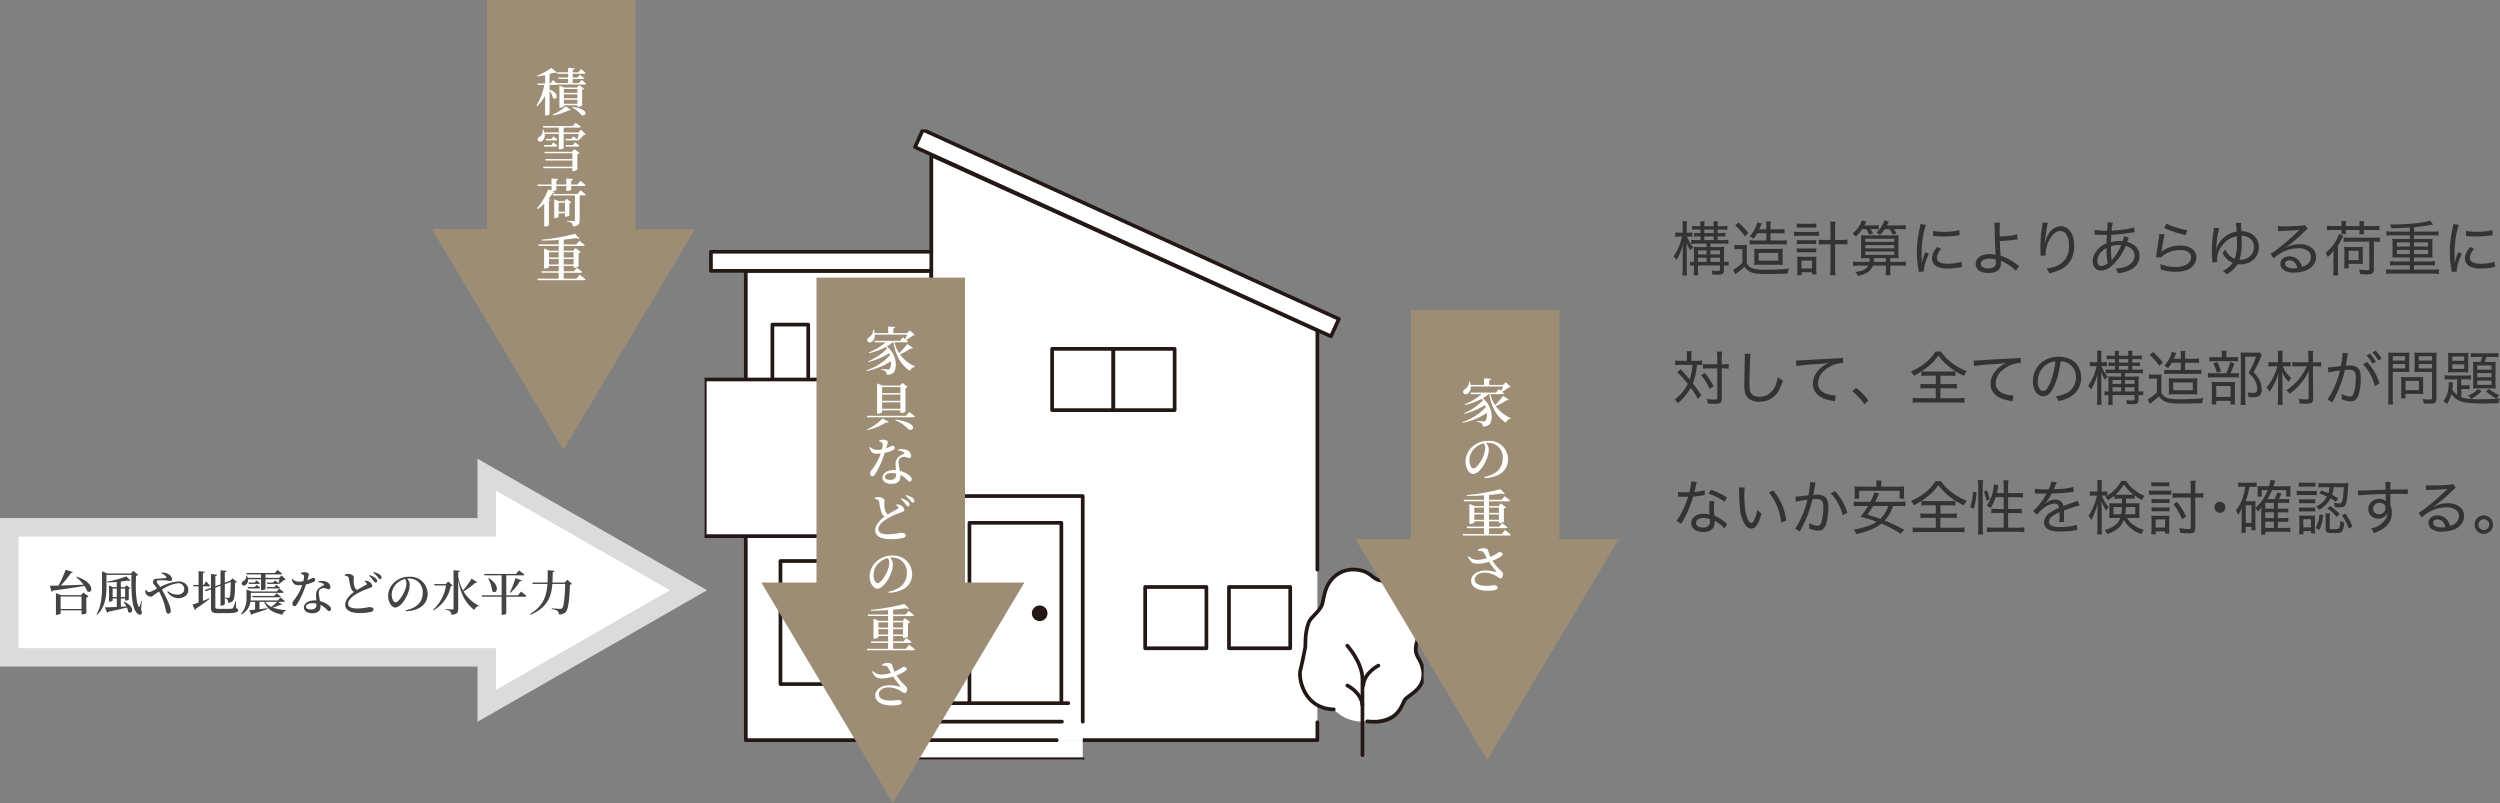 <svg xmlns="http://www.w3.org/2000/svg" xmlns:xlink="http://www.w3.org/1999/xlink" width="675.455" height="217.003" viewBox="0 0 675.455 217.003">
  <rect x="0" y="0" width="675.455" height="217.003" fill="#808080" stroke="none"/>
  <defs>
    <clipPath id="clip-path">
      <rect id="長方形_24933" data-name="長方形 24933" width="194.307" height="170.232" fill="none"/>
    </clipPath>
  </defs>
  <g id="keisan" transform="translate(-163.309 -8122.998)">
    <path id="パス_50195" data-name="パス 50195" d="M9.32,6.688H6.672a12.05,12.05,0,0,0-1.531.078v-1.1a11,11,0,0,0,1.492.078h1v-1H7.219a10.94,10.94,0,0,0-1.3.063V3.773a10.667,10.667,0,0,0,1.313.063h.406V2.9H6.8a12.745,12.745,0,0,0-1.4.063V1.906A9.734,9.734,0,0,0,6.8,1.984h.836A6.4,6.4,0,0,0,7.539.664H8.8a6.2,6.2,0,0,0-.094,1.32h2.523a5.87,5.87,0,0,0-.094-1.32h1.266a6.572,6.572,0,0,0-.094,1.32h1.211a8.22,8.22,0,0,0,1.391-.094V2.977A10.042,10.042,0,0,0,13.523,2.9H12.313v.938h.781a9.811,9.811,0,0,0,1.313-.07V4.813a9.014,9.014,0,0,0-1.3-.07h-.789v1h1.352A9.851,9.851,0,0,0,15.2,5.648V6.773a11.008,11.008,0,0,0-1.547-.086h-3.3v.93h2.2a12.442,12.442,0,0,0,1.539-.078,12.5,12.5,0,0,0-.078,1.625v2.477a7.2,7.2,0,0,0,1.258-.086v1.109a10.207,10.207,0,0,0-1.258-.062v1.164a1.709,1.709,0,0,1-.156.836.874.874,0,0,1-.562.406,4.639,4.639,0,0,1-.961.078q-.609,0-1.453-.055a3.857,3.857,0,0,0-.227-1.078,12.268,12.268,0,0,0,1.625.125.958.958,0,0,0,.563-.1.468.468,0,0,0,.078-.32V12.6H6.992v.852a16.848,16.848,0,0,0,.07,1.828H5.82a17.523,17.523,0,0,0,.07-1.828V12.6a7.178,7.178,0,0,0-1.07.07v-1.1a8.206,8.206,0,0,0,1.07.07V9.1q0-.914-.062-1.523.469.039,1.688.039h1.8Zm0,4.953V10.5H6.992v1.141Zm1.031,0h2.57V10.5h-2.57ZM9.32,9.594V8.531H6.992V9.594Zm1.031,0h2.57V8.531h-2.57ZM8.711,5.742h2.523v-1H8.711Zm0-1.906h2.523V2.9H8.711Zm-4.672.953a9.23,9.23,0,0,0,.477,1.117,8.587,8.587,0,0,0,.617,1.047,6.4,6.4,0,0,0,.555.648,4.395,4.395,0,0,0-.7.938,8.836,8.836,0,0,1-1.1-2.164q.055.773.07,2.43v4.586a13.109,13.109,0,0,0,.094,1.883H2.758a13.109,13.109,0,0,0,.094-1.883V9.3q-.008-1,.109-2.508a14.366,14.366,0,0,1-1.8,4.32,4.58,4.58,0,0,0-.781-.961A14.58,14.58,0,0,0,2.672,4.789H1.953a5.95,5.95,0,0,0-1.1.07v-1.2a7.5,7.5,0,0,0,1.1.07h.891V2.273A9.9,9.9,0,0,0,2.766.617H4.039a10.714,10.714,0,0,0-.086,1.641V3.727h.516a6.389,6.389,0,0,0,1.016-.062V4.852a6.828,6.828,0,0,0-1-.062Zm18.969-.906a12,12,0,0,1-1.039,1.5,3.888,3.888,0,0,0-1.023-.648A8.873,8.873,0,0,0,22.773,1.75a3.966,3.966,0,0,0,.219-.8l1.227.328q-.047.1-.148.313-.008.016-.062.156t-.289.664l-.18.414h1.914V2.313A9.823,9.823,0,0,0,25.359.7h1.328a8.276,8.276,0,0,0-.094,1.609v.516H28.8a9.235,9.235,0,0,0,1.57-.094V3.945a14.576,14.576,0,0,0-1.539-.062H26.594V5.836h2.914a9.87,9.87,0,0,0,1.469-.078V6.969a14.2,14.2,0,0,0-1.469-.078H22.375a11.9,11.9,0,0,0-1.406.07v-1.2a9.075,9.075,0,0,0,1.453.078h3.031V3.883Zm-.844,8.578a12.957,12.957,0,0,0,.063-1.562V9.492q-.016-1.117-.062-1.437a15.926,15.926,0,0,0,1.7.07h4.359a15.467,15.467,0,0,0,1.688-.07,14.125,14.125,0,0,0-.055,1.563v1.3a14.067,14.067,0,0,0,.055,1.539,14.734,14.734,0,0,0-1.648-.07H23.711A13.178,13.178,0,0,0,22.164,12.461Zm1.211-3.25V11.3h5.3V9.211ZM17.047,1.766l.9-.781a19.626,19.626,0,0,1,2.664,2.859l-.977.883A15.967,15.967,0,0,0,17.047,1.766Zm-.211,6.477V7a7.875,7.875,0,0,0,1.242.078h.945A7.964,7.964,0,0,0,20.242,7a15.659,15.659,0,0,0-.07,1.7v3.234a3.817,3.817,0,0,0,.348.609,2.143,2.143,0,0,0,.363.375,3.54,3.54,0,0,0,1.609.664,15.14,15.14,0,0,0,2.539.156,52.985,52.985,0,0,0,6.563-.312q-.211.523-.266.719-.062.219-.141.648-2.477.1-5.352.1a21.288,21.288,0,0,1-3.57-.187,4.324,4.324,0,0,1-2.047-.977,4.257,4.257,0,0,1-.687-.812,17.324,17.324,0,0,1-1.891,1.625q-.211.164-.547.469l-.609-1.273a3.236,3.236,0,0,0,.594-.328,15.04,15.04,0,0,0,1.906-1.5V8.164H17.977A6.812,6.812,0,0,0,16.836,8.242ZM42.789,5.7V2.563A12.871,12.871,0,0,0,42.68.742h1.469a13.933,13.933,0,0,0-.109,1.82V5.7h1.406a14.989,14.989,0,0,0,1.922-.094V6.953a16.362,16.362,0,0,0-1.93-.094h-1.4v6.031a16.474,16.474,0,0,0,.125,2.328H42.68a18.836,18.836,0,0,0,.109-2.328V6.859H41.5a15.789,15.789,0,0,0-1.875.094V5.609A13.747,13.747,0,0,0,41.5,5.7Zm-9.1-3.289V1.25A8.65,8.65,0,0,0,35,1.328h2.656a8.838,8.838,0,0,0,1.289-.078V2.414a10.9,10.9,0,0,0-1.289-.062H35A11.523,11.523,0,0,0,33.688,2.414Zm-.734,2.25V3.445a8.246,8.246,0,0,0,1.383.094h3.93a8.616,8.616,0,0,0,1.383-.086v1.2a9.972,9.972,0,0,0-1.383-.07H34.32A12.376,12.376,0,0,0,32.953,4.664ZM33.7,6.836V5.719a9.4,9.4,0,0,0,1.125.055h3.008a9.03,9.03,0,0,0,1.1-.055V6.836a9.15,9.15,0,0,0-1.1-.055H34.82A9.041,9.041,0,0,0,33.7,6.836Zm0,2.242V7.953a8.925,8.925,0,0,0,1.125.055h3.008a8.681,8.681,0,0,0,1.1-.055V9.078a9.313,9.313,0,0,0-1.117-.055h-3A9.313,9.313,0,0,0,33.7,9.078Zm1.3,5.344v.8H33.75a10.733,10.733,0,0,0,.086-1.539V11.477a8.838,8.838,0,0,0-.078-1.289,9.075,9.075,0,0,0,1.117.055h3.07a9.109,9.109,0,0,0,1.07-.047,9.83,9.83,0,0,0-.062,1.266v2.18a8.732,8.732,0,0,0,.086,1.375H37.8v-.594Zm-.023-3.148v2.133H37.8V11.273ZM52.461,2.781H51.352a11.208,11.208,0,0,1-1.734,2.063,3.737,3.737,0,0,0-.859-.859,9.2,9.2,0,0,0,1.664-1.844A6.532,6.532,0,0,0,51.289.4l1.2.359q-.312.609-.531,1.008h2.328a9.446,9.446,0,0,0,1.555-.094V2.844a12.19,12.19,0,0,0-1.469-.062h-.781A13.541,13.541,0,0,1,54.3,3.945L53.273,4.3A8.441,8.441,0,0,0,52.461,2.781Zm4.977,0a10.08,10.08,0,0,1-1.3,1.609,3.286,3.286,0,0,0-.914-.7,7.3,7.3,0,0,0,1.336-1.57,6.8,6.8,0,0,0,.82-1.75l1.172.359q-.32.656-.523,1.031h3.445a12.077,12.077,0,0,0,1.656-.094V2.859a14.2,14.2,0,0,0-1.656-.078H59.906q.445.625.734,1.125l-1.023.383a8.812,8.812,0,0,0-.867-1.508Zm-3.2,9.852a3.358,3.358,0,0,1-1.289,1.711A7.7,7.7,0,0,1,50.219,15.4a4.313,4.313,0,0,0-.75-1.039q.82-.133,1.2-.227a3.274,3.274,0,0,0,2.352-1.5H50.648a13.6,13.6,0,0,0-1.75.094v-1.2a11.349,11.349,0,0,0,1.75.094H53.3a9.786,9.786,0,0,0,.07-1h-.609q-1.18,0-1.758.055a13.514,13.514,0,0,0,.063-1.617V5.992q0-1.023-.039-1.578.477.047,1.469.047h7.055q1.094,0,1.648-.055-.055.578-.055,1.75V9.008a13.865,13.865,0,0,0,.063,1.664q-.57-.055-1.758-.055h-.508v1h2.43a11.622,11.622,0,0,0,1.789-.094v1.2a13.533,13.533,0,0,0-1.789-.094h-2.43v1.094a9.805,9.805,0,0,0,.094,1.5H57.672a8.433,8.433,0,0,0,.094-1.492v-1.1Zm.234-1.016h3.289v-1H54.555A9.793,9.793,0,0,1,54.477,11.617ZM52.2,5.367v.859h7.813V5.367Zm0,1.727v.875h7.813V7.094Zm0,1.742v.891h7.813V8.836Zm15.281,3.078a14.592,14.592,0,0,1,.93-2.93l.961.445a18.594,18.594,0,0,0-.969,2.508,7.158,7.158,0,0,0-.383,1.984q0,.109.016.32l-1.391.094q-.031-.281-.094-.664a26.614,26.614,0,0,1-.414-4.57q0-1.242.086-2.4a30.545,30.545,0,0,1,.609-3.945,12.279,12.279,0,0,0,.234-1.344l1.516.2a18.78,18.78,0,0,0-.8,3.188A28.981,28.981,0,0,0,67.414,9.7q0,.617.023,1.523.016.375.016.688ZM70.484,4.6l.023-1.359a11.814,11.814,0,0,0,2.719.25A16.36,16.36,0,0,0,77.6,3.047l.078,1.375q-.094.008-.609.078a29.9,29.9,0,0,1-3.906.266,20.587,20.587,0,0,1-2.125-.109q-.062,0-.3-.031Q70.633,4.617,70.484,4.6Zm1.156,2.984,1.078.547a3.755,3.755,0,0,0-1.18,2.352q0,1.641,2.922,1.641a12.428,12.428,0,0,0,2.922-.328,5.538,5.538,0,0,0,.789-.25l.156,1.461q-.227.031-.586.094a18.22,18.22,0,0,1-3.289.313,6.269,6.269,0,0,1-2.844-.516,2.388,2.388,0,0,1-1.391-2.242,3.872,3.872,0,0,1,.7-2.117A9.323,9.323,0,0,1,71.641,7.586ZM88.516,4.742a20.952,20.952,0,0,0,2.727-.18A8.68,8.68,0,0,0,93.2,4.141l.148,1.4q-.32.023-.984.117a32.367,32.367,0,0,1-3.82.328q.07,2.328.2,3.961a14.528,14.528,0,0,1,4.234,2.25q.414.289.773.516l-.891,1.328a7.574,7.574,0,0,0-1.625-1.383,13.284,13.284,0,0,0-2.086-1.2q-.187-.086-.367-.187.016.086.031.188a4.4,4.4,0,0,1,.023.453,2.708,2.708,0,0,1-.43,1.617,2.338,2.338,0,0,1-1.141.813,5.166,5.166,0,0,1-1.8.281,5.52,5.52,0,0,1-1.844-.3,2.428,2.428,0,0,1-1.2-.859,2.285,2.285,0,0,1,0-2.6,2.9,2.9,0,0,1,1.43-1.023,5.541,5.541,0,0,1,1.945-.32,6.724,6.724,0,0,1,1.438.148.852.852,0,0,1,.172.039q-.18-2.133-.266-7.352a10.811,10.811,0,0,0-.07-1.328h1.508a19.315,19.315,0,0,0-.086,2.3Q88.5,3.789,88.516,4.742Zm-1.078,6.211a6.486,6.486,0,0,0-1.539-.2,4.014,4.014,0,0,0-1.633.273,1.224,1.224,0,0,0-.859,1.117,1.036,1.036,0,0,0,.648.961,3.021,3.021,0,0,0,1.375.281,2.764,2.764,0,0,0,1.422-.32,1.193,1.193,0,0,0,.594-.891,4.091,4.091,0,0,0,.023-.477q0-.219-.016-.484ZM101.148,13.4a13.725,13.725,0,0,0,1.492-.266,6.025,6.025,0,0,0,3.6-2.25,6.249,6.249,0,0,0,.984-3.672,4.96,4.96,0,0,0-.9-3.266,1.851,1.851,0,0,0-1.477-.656q-1.719,0-3.055,2.68a7.885,7.885,0,0,0-.875,3.578q0,.141.008.367l-1.375.039V9.813l-.008-.336-.008-.469q-.023-1.406-.023-1.586a34.291,34.291,0,0,1,.242-3.852q.047-.4.281-2.078a4.205,4.205,0,0,0,.039-.523l1.477.117a5.7,5.7,0,0,0-.227.844q-.133.68-.422,2.742-.164,1.148-.227,1.922l.063.008.109-.437a6.755,6.755,0,0,1,.977-2.25,3.783,3.783,0,0,1,3.141-1.93,2.947,2.947,0,0,1,2.055.758A4.569,4.569,0,0,1,108.3,4.859a7.9,7.9,0,0,1,.328,2.391,7.958,7.958,0,0,1-.656,3.4A6.411,6.411,0,0,1,105.2,13.57a12.087,12.087,0,0,1-3.336,1.133,6.576,6.576,0,0,0-.312-.719A4.688,4.688,0,0,0,101.148,13.4Zm16.367-10.18q.031-.406.094-1.133.039-.5.039-.914,0-.094-.016-.25l1.445.094a10.928,10.928,0,0,0-.32,2.164,35.926,35.926,0,0,0,3.734-.375,14.7,14.7,0,0,0,2.352-.508l.07,1.32q-.234.023-.578.078-1.609.273-3.125.422-1.687.164-2.539.188-.078,1.289-.094,1.977a9.391,9.391,0,0,1,2.25-.289q.391,0,.906.047a5.318,5.318,0,0,0,.367-1.375l1.3.391q-.078.148-.25.6l-.164.445-.062.164a5.219,5.219,0,0,1,1.7.719,3.466,3.466,0,0,1,1.672,3.039,4.119,4.119,0,0,1-2.578,3.789,9.583,9.583,0,0,1-3.266.891,4.776,4.776,0,0,0-.609-1.281,8.088,8.088,0,0,0,2.375-.4,4.591,4.591,0,0,0,2.063-1.3,2.684,2.684,0,0,0,.664-1.789A2.4,2.4,0,0,0,123.7,7.8a4.368,4.368,0,0,0-1.156-.492,17.8,17.8,0,0,1-1.57,2.922,12.713,12.713,0,0,1-1.977,2.281,4.893,4.893,0,0,1-3.172,1.477,1.993,1.993,0,0,1-1.648-.8,2.712,2.712,0,0,1-.531-1.734,4.4,4.4,0,0,1,.594-2.187,6.371,6.371,0,0,1,3.133-2.656q.016-1.156.086-2.273h-.164q-.859,0-2.234-.055-.586-.023-.633-.023-.1,0-.289.008l.016-1.3a13.388,13.388,0,0,0,2.984.242Zm-.141,4.641A5.836,5.836,0,0,0,115.8,9.117a3.469,3.469,0,0,0-.906,2.258,1.551,1.551,0,0,0,.3,1.008.964.964,0,0,0,.781.359,2.824,2.824,0,0,0,1.711-.75A22.205,22.205,0,0,1,117.375,7.859Zm1.18-.437q.023,1.18.023,1.438.031.836.141,1.859.031.266.031.367v.094l.031.008a4.917,4.917,0,0,1,.383-.492,14.928,14.928,0,0,0,2.2-3.6q-.359-.031-.586-.031A6.652,6.652,0,0,0,118.555,7.422Zm14.391-4.984.688-1.148a13.772,13.772,0,0,0,2.742,1.086,18.771,18.771,0,0,0,2.844.7l-.5,1.313q-1.953-.477-3.234-.914a20.184,20.184,0,0,1-2.117-.836Q133.078,2.492,132.945,2.438Zm-1.3,1.641,1.438.094a42.19,42.19,0,0,0-.8,4.43,2.6,2.6,0,0,1-.078.375l.023.016a4.3,4.3,0,0,1,.461-.43,6.079,6.079,0,0,1,1.852-.914,8.8,8.8,0,0,1,2.711-.43,5.616,5.616,0,0,1,2.945.688,2.765,2.765,0,0,1,1.445,2.484,3.382,3.382,0,0,1-.7,2.063,4.369,4.369,0,0,1-2.3,1.508,8.759,8.759,0,0,1-2.562.336,13.352,13.352,0,0,1-2.758-.281q-.344-.07-1.3-.32v-.242a6.08,6.08,0,0,0-.141-1.258,11.154,11.154,0,0,0,4.125.8,5.629,5.629,0,0,0,3.172-.789,2.366,2.366,0,0,0,.844-.961,1.961,1.961,0,0,0,.18-.844,1.716,1.716,0,0,0-1.008-1.578,4.15,4.15,0,0,0-1.984-.4,7.7,7.7,0,0,0-3.266.711,4.953,4.953,0,0,0-1.43.93,4.238,4.238,0,0,0-.3.352l-1.469-.039q.047-.289.133-.945.3-2.164.672-4.477Q131.617,4.422,131.641,4.078Zm14.734-1.687,1.445.133a22.023,22.023,0,0,0-.773,4.883q-.023.227-.055.469-.031.266-.047.43l.047.008q.148-.523.234-.742a6.455,6.455,0,0,1,1.859-2.523,6.612,6.612,0,0,1,3.438-1.594,15.343,15.343,0,0,0-.242-2.328l1.43-.039q-.008.156-.008.227,0,.133.031.734l.031.516.031.563.016.211a4.893,4.893,0,0,1,3.5,1.328,4.041,4.041,0,0,1,1.211,3,4.4,4.4,0,0,1-.875,2.7,4.586,4.586,0,0,1-1.953,1.508,5.649,5.649,0,0,1-2.2.422,5.874,5.874,0,0,1-.711-.047,8.031,8.031,0,0,1-1.93,2.078q-.406.3-1.023.68a5.486,5.486,0,0,0-1.07-.961,6.4,6.4,0,0,0,1.734-1.109,6.1,6.1,0,0,0,.9-.953,1.387,1.387,0,0,1,.086-.117,2.055,2.055,0,0,1-.391-.164,5.4,5.4,0,0,1-1.9-1.641q-.234-.344-.477-.789a4.48,4.48,0,0,0,.719-1.1,4.446,4.446,0,0,0,2.578,2.609,11.492,11.492,0,0,0,.6-4.281q0-.688-.039-1.812a6.231,6.231,0,0,0-3.937,2.5,6.165,6.165,0,0,0-1.406,3.711,4.1,4.1,0,0,0,.078.773l-1.344.094q0-.242-.023-.57-.117-1.539-.117-2.734a28.879,28.879,0,0,1,.43-4.977A7.072,7.072,0,0,0,146.375,2.391Zm7.484,2.164q.031.969.031,1.75a17.762,17.762,0,0,1-.25,3.375,6.893,6.893,0,0,1-.383,1.32q0,.047.031.047a.129.129,0,0,0,.039-.008h.031l.063.008h.055a4.1,4.1,0,0,0,1.164-.148,3.62,3.62,0,0,0,1.734-1.078,3.155,3.155,0,0,0,.82-2.2,2.867,2.867,0,0,0-.766-2.047A3.682,3.682,0,0,0,153.859,4.555Zm9.859-1.211-.07-1.406a11.123,11.123,0,0,0,1.57.086q2.477,0,4.93-.2a2.4,2.4,0,0,0,.828-.18l.766,1.031a2.594,2.594,0,0,0-.289.18q-.117.094-.531.492a44.731,44.731,0,0,1-4.648,4.023q-.3.211-.516.344l.031.063q.227-.117.8-.367a6.8,6.8,0,0,1,.969-.32,8.183,8.183,0,0,1,1.992-.242,5.06,5.06,0,0,1,3.32,1.023,2.96,2.96,0,0,1,1.094,2.4,3.637,3.637,0,0,1-.789,2.3,4.935,4.935,0,0,1-2.539,1.578,8.865,8.865,0,0,1-2.57.352,4.178,4.178,0,0,1-3.234-1.031,1.933,1.933,0,0,1-.484-1.328,1.8,1.8,0,0,1,.773-1.516,2.7,2.7,0,0,1,1.672-.5,3.271,3.271,0,0,1,1.953.609,3.7,3.7,0,0,1,1.242,1.617q.086.211.211.6a4.686,4.686,0,0,0,1.3-.594,2.41,2.41,0,0,0,1.078-2.055,1.944,1.944,0,0,0-.742-1.6,4.068,4.068,0,0,0-2.617-.75,9.606,9.606,0,0,0-5.359,1.68,10,10,0,0,0-1.344,1.039l-.82-1.219a19.067,19.067,0,0,0,2.242-1.594,64.341,64.341,0,0,0,5.2-4.555q.078-.086.18-.18l.07-.07.063-.062-.023-.031q-.063.008-.133.023-1.227.148-4.734.281A7.009,7.009,0,0,0,163.719,3.344Zm5.227,9.938a3.466,3.466,0,0,0-.516-1.2,1.892,1.892,0,0,0-1.633-.859,1.277,1.277,0,0,0-.937.3.846.846,0,0,0-.25.609,1,1,0,0,0,.6.9,3.493,3.493,0,0,0,1.68.344A7.189,7.189,0,0,0,168.945,13.281ZM180.867,1.945V1.484A5.818,5.818,0,0,0,180.8.6h1.3a5.589,5.589,0,0,0-.062.891v.453h3.688V1.492A6.865,6.865,0,0,0,185.664.6h1.3a5.777,5.777,0,0,0-.062.891v.453h2.523a13.052,13.052,0,0,0,1.656-.094V3.1a12.432,12.432,0,0,0-1.656-.094H186.9v.281a5.589,5.589,0,0,0,.063.891h-1.289a5.84,5.84,0,0,0,.055-.875v-.3h-3.687v.234a5.97,5.97,0,0,0,.055.891H180.8a5.457,5.457,0,0,0,.063-.859V3.008h-2.289a10.962,10.962,0,0,0-1.656.094V1.852a13.311,13.311,0,0,0,1.656.094Zm7.492,4.219h-5.125q-1.266.008-1.8.07V5.008a15.789,15.789,0,0,0,1.8.078H189.4a12.565,12.565,0,0,0,1.8-.094v1.25a14.1,14.1,0,0,0-1.6-.078v7.445a1.279,1.279,0,0,1-.445,1.133,3.218,3.218,0,0,1-1.609.266q-.742,0-1.68-.078a4.335,4.335,0,0,0-.289-1.273,13.233,13.233,0,0,0,2.078.2q.531,0,.633-.117a.527.527,0,0,0,.078-.32Zm-6.789,7.211a10.032,10.032,0,0,0,.07-1.211V8.914a12.235,12.235,0,0,0-.055-1.359,11.925,11.925,0,0,0,1.383.063h2.313a11.265,11.265,0,0,0,1.367-.062,11.88,11.88,0,0,0-.055,1.32v2.2a8.838,8.838,0,0,0,.055,1.148,10.25,10.25,0,0,0-1.2-.055h-2.664v1.2Zm1.2-4.75v2.531h2.7V8.625Zm-5.641,1.711A3.384,3.384,0,0,0,176.5,9.2a10.594,10.594,0,0,0,1.859-1.828,10.17,10.17,0,0,0,1.578-2.68,4.85,4.85,0,0,0,.2-.641l1.2.531q-.039.07-.094.18l-.18.359a16.994,16.994,0,0,1-1.172,2.109V13.5a15.553,15.553,0,0,0,.094,1.789h-1.4a14.13,14.13,0,0,0,.094-1.781V10.414q0-.906.055-1.828A10.486,10.486,0,0,1,177.133,10.336ZM199.3,2.328l-1.086.063q-2.047.117-3.875.164a3.42,3.42,0,0,0-.156-.531,3.387,3.387,0,0,0-.289-.5h.8q2.656,0,5.664-.289a20.143,20.143,0,0,0,4.445-.766l.8,1.063q-.227.031-.664.109l-.461.078q-1.812.313-4.031.523v1.2h4.977a11.349,11.349,0,0,0,1.656-.094v1.2a10.59,10.59,0,0,0-1.656-.094h-4.977v.984h3.75a11.572,11.572,0,0,0,1.273-.055,9.239,9.239,0,0,0-.062,1.109V9.4a8.973,8.973,0,0,0,.063,1.094,11.629,11.629,0,0,0-1.289-.055h-3.734v1.07h3.984a10.987,10.987,0,0,0,1.648-.094v1.219a10.987,10.987,0,0,0-1.648-.094h-3.984v1.172h5.078a13.311,13.311,0,0,0,1.656-.094v1.273a13.052,13.052,0,0,0-1.656-.094H194.563a11.547,11.547,0,0,0-1.656.094V13.617a11.447,11.447,0,0,0,1.656.094H199.3V12.539h-3.648a11.719,11.719,0,0,0-1.664.094V11.414a10.588,10.588,0,0,0,1.664.094H199.3v-1.07h-3.43a11.665,11.665,0,0,0-1.281.055,9.9,9.9,0,0,0,.063-1.094V6.492a8.014,8.014,0,0,0-.062-1.109,11.665,11.665,0,0,0,1.281.055h3.43V4.453h-4.648a12.752,12.752,0,0,0-1.664.094v-1.2a10.424,10.424,0,0,0,1.664.094H199.3Zm0,4.023h-3.477V7.469H199.3Zm1.148,0V7.469h3.8V6.352ZM199.3,8.4h-3.477V9.523H199.3Zm1.148,0V9.523h3.8V8.4Zm11.023,3.516a14.592,14.592,0,0,1,.93-2.93l.961.445a18.594,18.594,0,0,0-.969,2.508,7.159,7.159,0,0,0-.383,1.984q0,.109.016.32l-1.391.094q-.031-.281-.094-.664a26.613,26.613,0,0,1-.414-4.57q0-1.242.086-2.4a30.547,30.547,0,0,1,.609-3.945,12.283,12.283,0,0,0,.234-1.344l1.516.2a18.78,18.78,0,0,0-.8,3.188,28.98,28.98,0,0,0-.367,4.891q0,.617.023,1.523.016.375.016.688ZM214.484,4.6l.023-1.359a11.814,11.814,0,0,0,2.719.25,16.36,16.36,0,0,0,4.375-.445l.078,1.375q-.094.008-.609.078a29.9,29.9,0,0,1-3.906.266,20.587,20.587,0,0,1-2.125-.109q-.063,0-.3-.031Q214.633,4.617,214.484,4.6Zm1.156,2.984,1.078.547a3.755,3.755,0,0,0-1.18,2.352q0,1.641,2.922,1.641a12.428,12.428,0,0,0,2.922-.328,5.538,5.538,0,0,0,.789-.25l.156,1.461q-.227.031-.586.094a18.22,18.22,0,0,1-3.289.313,6.269,6.269,0,0,1-2.844-.516,2.388,2.388,0,0,1-1.391-2.242,3.872,3.872,0,0,1,.7-2.117A9.325,9.325,0,0,1,215.641,7.586ZM4.008,38.352V37.336a9.366,9.366,0,0,0-.094-1.586H5.3A10.755,10.755,0,0,0,5.2,37.328v1.023H6.625a9.677,9.677,0,0,0,1.484-.094v1.25a9.953,9.953,0,0,0-1.391-.062,16.306,16.306,0,0,1-.32,2.32,15.621,15.621,0,0,1-.812,2.672,36.924,36.924,0,0,1,2.3,3.266l-.945.945a25.535,25.535,0,0,0-1.914-3.023A14.358,14.358,0,0,1,1.57,49.813a4.058,4.058,0,0,0-.914-.977A11.8,11.8,0,0,0,4.242,44.6a29.1,29.1,0,0,0-2.852-3.187l.875-.8Q3.4,41.781,4.75,43.4a14.867,14.867,0,0,0,.625-2.711q.086-.57.125-1.242H2.258a10.552,10.552,0,0,0-1.445.078V38.258a10.257,10.257,0,0,0,1.508.094ZM12.2,40.406H9.82a10.35,10.35,0,0,0-1.508.086V39.211a10.894,10.894,0,0,0,1.523.078H12.2V37.641a10.747,10.747,0,0,0-.109-1.781h1.422a13.241,13.241,0,0,0-.094,1.781v1.648h.344a9.08,9.08,0,0,0,1.531-.094v1.3l-.156-.023a10.287,10.287,0,0,0-1.383-.07h-.336V48.5a2.214,2.214,0,0,1-.125.875.949.949,0,0,1-.75.523,6.785,6.785,0,0,1-1.148.078q-.813,0-1.7-.055a4.677,4.677,0,0,0-.375-1.273,13.7,13.7,0,0,0,2.063.18,1.567,1.567,0,0,0,.719-.094.357.357,0,0,0,.1-.3Zm-4.375,1.8,1.031-.586a19.518,19.518,0,0,1,2.328,3.609l-1.07.711A14.864,14.864,0,0,0,7.82,42.211Zm20.75.516a7.248,7.248,0,0,0,.75.586q.227.141.609.328-.352,1.109-.641,1.773a8.293,8.293,0,0,1-.676,1.324,6.179,6.179,0,0,1-.816,1A5.774,5.774,0,0,1,23.57,49.4a4.511,4.511,0,0,1-2.664-.687A3.134,3.134,0,0,1,19.719,47a7.941,7.941,0,0,1-.219-2.117q0-1.055.133-6.5.016-.758.016-1.062a7.3,7.3,0,0,0-.055-.891l1.625.016a18.294,18.294,0,0,0-.164,1.977q-.047.9-.125,3.945-.031,1.4-.031,2.172a11.893,11.893,0,0,0,.078,1.516q.25,2.008,2.656,2.008a4.443,4.443,0,0,0,2.313-.617,5.558,5.558,0,0,0,2.281-3.258A11.571,11.571,0,0,0,28.57,42.727Zm4.992-2.961-.086-1.5q.4.016.578.016.32,0,.93-.047,4.781-.312,9.258-.523.414-.016,1.352-.086a2.831,2.831,0,0,0,.531-.086l.1,1.43h-.2a6.418,6.418,0,0,0-2.211.414,8.167,8.167,0,0,0-2.539,1.477,4.658,4.658,0,0,0-1.852,3.555q0,2.1,2.4,2.9a7.792,7.792,0,0,0,2.406.414L44,49.273q-.2-.047-.508-.1a12.407,12.407,0,0,1-2.031-.461,5.346,5.346,0,0,1-2.539-1.625,3.918,3.918,0,0,1-.875-2.547A5.255,5.255,0,0,1,39.273,41.2a8.075,8.075,0,0,1,3.07-2.289q-1.3.211-3.523.359A48.2,48.2,0,0,0,33.563,39.766Zm15.125,6.813,1.016-.922a17.239,17.239,0,0,1,3.328,3.43l-1.094,1.023A16.3,16.3,0,0,0,48.688,46.578Zm22.555-4.2H68.906a10.75,10.75,0,0,0-1.562.086V41.242A19.445,19.445,0,0,1,65.3,42.383a4.014,4.014,0,0,0-.8-1.164,15.934,15.934,0,0,0,2.352-1.2,14.657,14.657,0,0,0,2.016-1.477,11.445,11.445,0,0,0,2.289-2.687h1.477a12.649,12.649,0,0,0,3.047,3.125,16.136,16.136,0,0,0,3.938,2.188,5.081,5.081,0,0,0-.773,1.266A21.752,21.752,0,0,1,76.5,41.125a16.247,16.247,0,0,1-4.57-4.2,13.431,13.431,0,0,1-2.266,2.563,18.586,18.586,0,0,1-2.234,1.7,11.3,11.3,0,0,0,1.406.07h6.211a10.043,10.043,0,0,0,1.484-.086v1.3A10.864,10.864,0,0,0,75,42.383H72.484v2.266h2.883a10.2,10.2,0,0,0,1.555-.086v1.3a10.269,10.269,0,0,0-1.562-.086H72.484v2.672h4.656a13.356,13.356,0,0,0,1.836-.094v1.359a13.054,13.054,0,0,0-1.82-.109H66.844A12.089,12.089,0,0,0,65,49.711V48.352a12.877,12.877,0,0,0,1.859.094h4.383V45.773H68.656a10.269,10.269,0,0,0-1.562.086v-1.3a10.75,10.75,0,0,0,1.563.086h2.586Zm10.32-2.617-.086-1.5q.4.016.578.016.32,0,.93-.047,4.781-.312,9.258-.523.414-.016,1.352-.086a2.831,2.831,0,0,0,.531-.086l.1,1.43h-.2a6.418,6.418,0,0,0-2.211.414,8.167,8.167,0,0,0-2.539,1.477,4.658,4.658,0,0,0-1.852,3.555q0,2.1,2.4,2.9a7.792,7.792,0,0,0,2.406.414L92,49.273q-.2-.047-.508-.1a12.407,12.407,0,0,1-2.031-.461,5.346,5.346,0,0,1-2.539-1.625,3.918,3.918,0,0,1-.875-2.547A5.255,5.255,0,0,1,87.273,41.2a8.075,8.075,0,0,1,3.07-2.289q-1.3.211-3.523.359A48.2,48.2,0,0,0,81.563,39.766Zm22.078,8.172a9.705,9.705,0,0,0,2.938-.852,4.7,4.7,0,0,0,1.766-1.609,4.849,4.849,0,0,0,.766-2.672,4.1,4.1,0,0,0-1.25-3.1,4.335,4.335,0,0,0-1.867-1.062,5.883,5.883,0,0,0-1.039-.156,27.829,27.829,0,0,1-.617,3.422,16.936,16.936,0,0,1-1.3,3.648,5.83,5.83,0,0,1-1.367,1.883,2.172,2.172,0,0,1-1.391.508,2.224,2.224,0,0,1-1.43-.508,3.215,3.215,0,0,1-.937-1.273,5.6,5.6,0,0,1-.437-2.266,6.65,6.65,0,0,1,.82-3.242,6.338,6.338,0,0,1,2.633-2.6,7.911,7.911,0,0,1,6.406-.242,4.87,4.87,0,0,1,2.4,2.1,5.7,5.7,0,0,1,.766,2.953,5.86,5.86,0,0,1-1.633,4.219,7.039,7.039,0,0,1-3.164,1.82q-.523.156-1.375.328a4.42,4.42,0,0,0-.3-.734A4.3,4.3,0,0,0,103.641,47.938Zm-.078-9.422a5.019,5.019,0,0,0-2.281.75,5.208,5.208,0,0,0-2.039,2.414,5.637,5.637,0,0,0-.453,2.234,3.563,3.563,0,0,0,.461,1.93,1.222,1.222,0,0,0,1,.68,1.374,1.374,0,0,0,1.039-.68,8.708,8.708,0,0,0,1.172-2.359A23.666,23.666,0,0,0,103.352,40Q103.484,39.313,103.563,38.516Zm17.758,3.172h-2.648a12.05,12.05,0,0,0-1.531.078v-1.1a11,11,0,0,0,1.492.078h1v-1h-.414a10.94,10.94,0,0,0-1.3.063V38.773a10.667,10.667,0,0,0,1.313.063h.406V37.9H118.8a12.745,12.745,0,0,0-1.4.063V36.906a9.734,9.734,0,0,0,1.391.078h.836a6.4,6.4,0,0,0-.094-1.32H120.8a6.2,6.2,0,0,0-.094,1.32h2.523a5.87,5.87,0,0,0-.094-1.32h1.266a6.571,6.571,0,0,0-.094,1.32h1.211a8.22,8.22,0,0,0,1.391-.094v1.086a10.042,10.042,0,0,0-1.391-.078h-1.211v.938h.781a9.811,9.811,0,0,0,1.313-.07v1.047a9.014,9.014,0,0,0-1.3-.07h-.789v1h1.352a9.851,9.851,0,0,0,1.539-.094v1.125a11.008,11.008,0,0,0-1.547-.086h-3.3v.93h2.2a12.442,12.442,0,0,0,1.539-.078,12.5,12.5,0,0,0-.078,1.625v2.477a7.2,7.2,0,0,0,1.258-.086v1.109a10.206,10.206,0,0,0-1.258-.062v1.164a1.709,1.709,0,0,1-.156.836.874.874,0,0,1-.562.406,4.639,4.639,0,0,1-.961.078q-.609,0-1.453-.055a3.857,3.857,0,0,0-.227-1.078,12.268,12.268,0,0,0,1.625.125.958.958,0,0,0,.563-.1.468.468,0,0,0,.078-.32V47.6h-5.93v.852a16.848,16.848,0,0,0,.07,1.828H117.82a17.523,17.523,0,0,0,.07-1.828V47.6a7.178,7.178,0,0,0-1.07.07v-1.1a8.206,8.206,0,0,0,1.07.07V44.1q0-.914-.062-1.523.469.039,1.688.039h1.8Zm0,4.953V45.5h-2.328v1.141Zm1.031,0h2.57V45.5h-2.57Zm-1.031-2.047V43.531h-2.328v1.063Zm1.031,0h2.57V43.531h-2.57Zm-1.641-3.852h2.523v-1h-2.523Zm0-1.906h2.523V37.9h-2.523Zm-4.672.953a9.23,9.23,0,0,0,.477,1.117,8.587,8.587,0,0,0,.617,1.047,6.4,6.4,0,0,0,.555.648,4.395,4.395,0,0,0-.7.938,8.836,8.836,0,0,1-1.1-2.164q.055.773.07,2.43v4.586a13.109,13.109,0,0,0,.094,1.883h-1.289a13.109,13.109,0,0,0,.094-1.883V44.3q-.008-1,.109-2.508a14.366,14.366,0,0,1-1.8,4.32,4.58,4.58,0,0,0-.781-.961,14.58,14.58,0,0,0,2.289-5.367h-.719a5.95,5.95,0,0,0-1.1.07v-1.2a7.5,7.5,0,0,0,1.1.07h.891V37.273a9.9,9.9,0,0,0-.078-1.656h1.273a10.714,10.714,0,0,0-.086,1.641v1.469h.516a6.389,6.389,0,0,0,1.016-.062v1.188a6.828,6.828,0,0,0-1-.062Zm18.969-.906a12,12,0,0,1-1.039,1.5,3.889,3.889,0,0,0-1.023-.648,8.873,8.873,0,0,0,1.828-2.984,3.966,3.966,0,0,0,.219-.8l1.227.328q-.047.1-.148.313-.008.016-.062.156t-.289.664l-.18.414h1.914v-.516a9.823,9.823,0,0,0-.094-1.609h1.328a8.277,8.277,0,0,0-.094,1.609v.516H140.8a9.235,9.235,0,0,0,1.57-.094v1.211a14.576,14.576,0,0,0-1.539-.062h-2.242v1.953h2.914a9.87,9.87,0,0,0,1.469-.078v1.211a14.2,14.2,0,0,0-1.469-.078h-7.133a11.9,11.9,0,0,0-1.406.07v-1.2a9.076,9.076,0,0,0,1.453.078h3.031V38.883Zm-.844,8.578a12.956,12.956,0,0,0,.063-1.562V44.492q-.016-1.117-.062-1.437a15.926,15.926,0,0,0,1.7.07h4.359a15.467,15.467,0,0,0,1.688-.07,14.127,14.127,0,0,0-.055,1.563v1.3a14.069,14.069,0,0,0,.055,1.539,14.734,14.734,0,0,0-1.648-.07h-4.555A13.178,13.178,0,0,0,134.164,47.461Zm1.211-3.25V46.3h5.3V44.211Zm-6.328-7.445.9-.781a19.626,19.626,0,0,1,2.664,2.859l-.977.883A15.967,15.967,0,0,0,129.047,36.766Zm-.211,6.477V42a7.875,7.875,0,0,0,1.242.078h.945A7.964,7.964,0,0,0,132.242,42a15.659,15.659,0,0,0-.07,1.7v3.234a3.817,3.817,0,0,0,.348.609,2.143,2.143,0,0,0,.363.375,3.541,3.541,0,0,0,1.609.664,15.14,15.14,0,0,0,2.539.156,52.985,52.985,0,0,0,6.563-.312q-.211.523-.266.719-.063.219-.141.648-2.477.1-5.352.1a21.288,21.288,0,0,1-3.57-.187,4.324,4.324,0,0,1-2.047-.977,4.257,4.257,0,0,1-.687-.812,17.324,17.324,0,0,1-1.891,1.625q-.211.164-.547.469l-.609-1.273a3.236,3.236,0,0,0,.594-.328,15.04,15.04,0,0,0,1.906-1.5v-3.75h-1.008A6.812,6.812,0,0,0,128.836,43.242Zm20.906-5.867h1.672a9.848,9.848,0,0,0,1.477-.078v1.242a8.7,8.7,0,0,0-1.422-.078h-4.9a9.412,9.412,0,0,0-1.4.078V37.3a9.693,9.693,0,0,0,1.5.078h1.852v-.547a5.632,5.632,0,0,0-.094-1.2h1.406a5.978,5.978,0,0,0-.094,1.2Zm1.1,4.344h.8a8.9,8.9,0,0,0,1.453-.078v1.266a8.741,8.741,0,0,0-1.406-.078H146.32a11.126,11.126,0,0,0-1.547.078V41.641a11.078,11.078,0,0,0,1.563.078H149.7a13.327,13.327,0,0,0,1.063-3.023l1.164.359A15.632,15.632,0,0,1,150.844,41.719Zm-4.625-2.656,1.07-.375a13.149,13.149,0,0,1,.992,2.531l-1.109.375A10.2,10.2,0,0,0,146.219,39.063Zm.789,10.117v.969h-1.25a10.9,10.9,0,0,0,.07-1.453V45.383a10.96,10.96,0,0,0-.055-1.336q.445.047,1.281.047h3.875a9.043,9.043,0,0,0,1.164-.047,11.724,11.724,0,0,0-.047,1.289v3.57a9.291,9.291,0,0,0,.063,1.234h-1.234V49.18Zm0-4.008V48.1h3.875v-2.93Zm11.75-9.1.563.8q-.109.2-.312.664a33.912,33.912,0,0,1-1.906,3.914,11.733,11.733,0,0,1,1.2,1.445,5.865,5.865,0,0,1,.992,3.227,1.906,1.906,0,0,1-.828,1.82,3.213,3.213,0,0,1-1.539.273q-.594,0-1.219-.055a3.242,3.242,0,0,0-.25-1.266,8.573,8.573,0,0,0,1.484.141,1.222,1.222,0,0,0,.93-.273,1.026,1.026,0,0,0,.2-.711,4.859,4.859,0,0,0-.516-2.156,5.623,5.623,0,0,0-.906-1.359q-.352-.375-.93-.9a21.923,21.923,0,0,0,2.039-4.391h-2.906V48.484a10.772,10.772,0,0,0,.109,1.8h-1.4a13.8,13.8,0,0,0,.094-1.781V37.516q-.008-.766-.062-1.43a12.161,12.161,0,0,0,1.289.055h2.633A7.281,7.281,0,0,0,158.758,36.07Zm12.688,3.773h-2.219a12.986,12.986,0,0,0-1.664.078v-1.25a12.521,12.521,0,0,0,1.672.086h2.688V37.492a13.78,13.78,0,0,0-.1-1.8h1.391a13.7,13.7,0,0,0-.086,1.8l.008,1.266h.7a9.321,9.321,0,0,0,1.508-.094v1.273a10.149,10.149,0,0,0-1.508-.094h-.7l.055,8.7a1.746,1.746,0,0,1-.2.961,1.119,1.119,0,0,1-.789.4,7.646,7.646,0,0,1-.9.039q-.742,0-1.766-.07a4,4,0,0,0-.3-1.258,13.957,13.957,0,0,0,2.008.164,1.725,1.725,0,0,0,.555-.062.318.318,0,0,0,.18-.336l-.016-5.4q.008-.828.047-1.539l.023-.414a15.735,15.735,0,0,1-1.883,3.086,17.624,17.624,0,0,1-3.328,3.18,3.848,3.848,0,0,0-.859-.992A14.513,14.513,0,0,0,171.445,39.844Zm-6.469-.016a7.941,7.941,0,0,0,2.3,3.188,3.84,3.84,0,0,0-.68,1.063,9.073,9.073,0,0,1-1-1.227,11.554,11.554,0,0,1-.8-1.5q.1,1.2.109,2.984v4.2A12.142,12.142,0,0,0,165,50.273h-1.391a11.712,11.712,0,0,0,.1-1.742V44.617q.023-1.8.086-2.859a18.061,18.061,0,0,1-1.062,2.742,12.578,12.578,0,0,1-1.391,2.227,4.614,4.614,0,0,0-.727-1.18,14.7,14.7,0,0,0,2.914-5.719h-1.047a8.246,8.246,0,0,0-1.383.094V38.648a8.186,8.186,0,0,0,1.43.094H163.7V37.156a9.906,9.906,0,0,0-.094-1.523H165a9.385,9.385,0,0,0-.094,1.516v1.594h.969a9.772,9.772,0,0,0,1.211-.078v1.242a8,8,0,0,0-1.211-.078Zm22.641-2.922.883-.492a12.364,12.364,0,0,1,1.641,2.18l-.9.531A11.118,11.118,0,0,0,188.523,38,11.239,11.239,0,0,0,187.617,36.906Zm1.586-.8.867-.492a11.625,11.625,0,0,1,1.609,2.133l-.883.539A10.057,10.057,0,0,0,189.2,36.1ZM180.68,39.75q.227-1.1.367-2.242a9.106,9.106,0,0,0,.094-1.031q0-.109-.008-.3l1.508.164a5.128,5.128,0,0,0-.148.617q-.055.3-.148.875-.219,1.289-.328,1.82.531-.047.961-.047a4.017,4.017,0,0,1,1.75.313,2.208,2.208,0,0,1,1.117,1.289,5.768,5.768,0,0,1,.211,1.766,15.075,15.075,0,0,1-.508,4.266,2.82,2.82,0,0,1-1.289,1.914,2.321,2.321,0,0,1-.93.164,6.782,6.782,0,0,1-2.43-.586q.023-.359.023-.555a6.185,6.185,0,0,0-.078-.891,8.953,8.953,0,0,0,1.078.445,4.349,4.349,0,0,0,1.273.266.959.959,0,0,0,.883-.711,7.9,7.9,0,0,0,.492-2.008,17.319,17.319,0,0,0,.156-2.367,3.535,3.535,0,0,0-.18-1.3,1.233,1.233,0,0,0-.586-.648,2.456,2.456,0,0,0-1.094-.187q-.477,0-1.094.063a30.7,30.7,0,0,1-1.078,3.68,31.491,31.491,0,0,1-1.516,3.508q-.43.836-.8,1.523l-1.3-.758a9.116,9.116,0,0,0,.727-1.109,25.386,25.386,0,0,0,2.641-6.727,29.6,29.6,0,0,0-3.117.555l-.148-1.359q.641-.016,2.438-.25Q180.477,39.781,180.68,39.75Zm5.969-.5,1.141-.586a14.818,14.818,0,0,1,3.336,5.828l-1.258.68a13.561,13.561,0,0,0-1.344-3.359A12.173,12.173,0,0,0,186.648,39.25Zm8.055,2.094V48.3a11.955,11.955,0,0,0,.094,1.844h-1.375a13.3,13.3,0,0,0,.094-1.852V37.883q0-1.133-.062-1.773a15.822,15.822,0,0,0,1.656.063h2.453a15.545,15.545,0,0,0,1.625-.062q-.047.594-.047,1.508V39.93q0,.961.047,1.461-.6-.047-1.578-.047Zm0-4.234v1.164h3.336V37.109Zm0,2.1v1.2h3.336v-1.2Zm8.367,10.664a4.363,4.363,0,0,0-.328-1.219,15.751,15.751,0,0,0,2.023.156.859.859,0,0,0,.43-.078q.117-.078.117-.367V41.352h-3.156q-.992,0-1.578.047.039-.609.039-1.469V37.617q0-.906-.047-1.508a15.375,15.375,0,0,0,1.633.063h2.7a16.169,16.169,0,0,0,1.672-.062,16.745,16.745,0,0,0-.078,1.766V48.484a1.587,1.587,0,0,1-.3,1.117,1.039,1.039,0,0,1-.5.266,3.747,3.747,0,0,1-.836.063Q204.047,49.93,203.07,49.875Zm-1.344-12.766v1.164h3.586V37.109Zm0,2.1v1.2h3.586v-1.2Zm1.219,8.133q-.391-.039-1.047-.047h-3.758v1.211h-1.227A11.816,11.816,0,0,0,196.992,47V43.734a9.513,9.513,0,0,0-.047-1.039,10.711,10.711,0,0,0,1.117.047h3.688a11.842,11.842,0,0,0,1.2-.047A8.772,8.772,0,0,0,202.9,43.7v2.648A8.114,8.114,0,0,0,202.945,47.344Zm-4.8-3.578v2.508h3.625V43.766ZM212.1,47.578V43.359h-1.828a10.332,10.332,0,0,0-1.547.078v-1.2a10.606,10.606,0,0,0,1.547.086h4.18a9.3,9.3,0,0,0,1.4-.086V43.43q-.562-.063-1.477-.07h-1.164v1.617h.938a10.943,10.943,0,0,0,1.3-.07v1.156a7.4,7.4,0,0,0-1.3-.086h-.93V48.2a5.566,5.566,0,0,0,.813.242,26.446,26.446,0,0,0,4.766.289,43.552,43.552,0,0,0,4.891-.227,4.36,4.36,0,0,0-.4,1.3q-1.594.078-4,.078a37.837,37.837,0,0,1-4.5-.2,6.872,6.872,0,0,1-2.43-.7,5.523,5.523,0,0,1-1.828-1.633,9.226,9.226,0,0,1-1.187,2.68,3.009,3.009,0,0,0-.477-.437,3.835,3.835,0,0,0-.508-.32,7.139,7.139,0,0,0,1.18-2.43,10.682,10.682,0,0,0,.242-1.414,7.939,7.939,0,0,0,.063-.906,3.146,3.146,0,0,0-.031-.445l1.2.172q-.047.3-.062.539-.086.852-.172,1.367a5.068,5.068,0,0,0,.859,1.008A5.432,5.432,0,0,0,212.1,47.578Zm6.766-10.266h-1.5a12,12,0,0,0-1.57.078V36.234a12.107,12.107,0,0,0,1.641.086h4.211a10.191,10.191,0,0,0,1.594-.094v1.164a13.063,13.063,0,0,0-1.508-.078h-1.727a11.215,11.215,0,0,1-.484,1.352h1.617q.977,0,1.391-.047a11.529,11.529,0,0,0-.062,1.422V44.32a14.11,14.11,0,0,0,.063,1.523q-.516-.039-1.352-.047h-3.4q-.922,0-1.406.047a11.291,11.291,0,0,0,.063-1.391v-4.43a12.317,12.317,0,0,0-.062-1.406q.422.047,1.391.047h.641A8.673,8.673,0,0,0,218.867,37.313Zm-1.352,2.3v1.133h3.867V39.609Zm0,2.047v1.125h3.867V41.656Zm0,2.039v1.156h3.867V43.7Zm-7.891-7.523a11.428,11.428,0,0,0,1.453.063H213.7a11.863,11.863,0,0,0,1.461-.062,13.5,13.5,0,0,0-.055,1.438v2.5a13.679,13.679,0,0,0,.055,1.4,12.994,12.994,0,0,0-1.453-.062h-2.633a13.124,13.124,0,0,0-1.453.063,12.372,12.372,0,0,0,.063-1.422V37.594A12.5,12.5,0,0,0,209.625,36.172Zm1.156,1v1.18h3.234v-1.18Zm0,2.133v1.227h3.234V39.3Zm11.992,9.258a10.978,10.978,0,0,1-2.875-1.977l.867-.625a9.5,9.5,0,0,0,2.727,1.664A4,4,0,0,0,222.773,48.563Zm-6.906.063a3.071,3.071,0,0,0-.852-.891,6.617,6.617,0,0,0,2.719-1.789l.945.609A9.037,9.037,0,0,1,215.867,48.625ZM6.008,73.8q.7-.062,1.391-.18a10.176,10.176,0,0,0,1.391-.32l.047,1.32q-.18.016-.547.086-1.328.227-2.6.328a30.16,30.16,0,0,1-1.3,3.6A25.146,25.146,0,0,1,3.25,80.984l-.375.656-.3.516-.117.211-1.3-.758A14.1,14.1,0,0,0,2.7,79.086,24.435,24.435,0,0,0,4.32,75.07q-.461.023-1.141.023-.5,0-1-.023-.234-.008-.344-.008-.063,0-.219.008v-1.3a11.953,11.953,0,0,0,1.93.125q.742,0,1.1-.023.125-.43.32-1.4A10.557,10.557,0,0,0,5.18,70.93l1.484.188a8.99,8.99,0,0,0-.258,1.031Q6.25,72.891,6.008,73.8Zm8.82,1.477-.656,1.156a17.679,17.679,0,0,0-4.344-2.2l.7-1.078A23.513,23.513,0,0,1,14.828,75.273Zm.008,7.117-.672,1.3q-.156-.2-.516-.562a9.142,9.142,0,0,0-2.18-1.555,3.812,3.812,0,0,1,.031.422,2.873,2.873,0,0,1-.25,1.164,2.159,2.159,0,0,1-1.133,1.117,4.1,4.1,0,0,1-1.68.32A5.2,5.2,0,0,1,6.7,84.313a2.363,2.363,0,0,1-1.133-.828,2.083,2.083,0,0,1-.4-1.273A2.179,2.179,0,0,1,5.75,80.7,3.539,3.539,0,0,1,8.508,79.68a7.408,7.408,0,0,1,1.617.2q-.1-1.32-.1-2.164a7.709,7.709,0,0,1,.148-1.5l1.3.117a5.832,5.832,0,0,0-.2,1.531,17.452,17.452,0,0,0,.164,2.359,11.946,11.946,0,0,1,1.93,1.023q.555.383,1.125.852Q14.734,82.313,14.836,82.391ZM10.2,81.117a5.2,5.2,0,0,0-1.687-.3,2.476,2.476,0,0,0-1.617.445,1.116,1.116,0,0,0-.437.883,1.056,1.056,0,0,0,.609.984,2.724,2.724,0,0,0,1.273.25,1.838,1.838,0,0,0,1.648-.641,1.746,1.746,0,0,0,.25-.984,3.681,3.681,0,0,0-.023-.406Zm7.844-8.555,1.578.016a14.282,14.282,0,0,0-.109,2,31.637,31.637,0,0,0,.211,3.734A9.481,9.481,0,0,0,20.375,81q.492,1.125,1.039,1.125.422,0,.766-.766a12.064,12.064,0,0,0,.836-2.773,7.086,7.086,0,0,0,1.125,1.055q-.266.953-.453,1.477a6.307,6.307,0,0,1-1.055,1.961,1.629,1.629,0,0,1-1.281.594,1.981,1.981,0,0,1-1.555-.906,9.109,9.109,0,0,1-1.461-4.578q-.187-1.719-.242-4.664Q18.078,72.883,18.039,72.563Zm8.094,1.4,1.172-.578A15.525,15.525,0,0,1,30.828,81.5l-1.383.547a14.374,14.374,0,0,0-.406-2.367,15.1,15.1,0,0,0-1.578-3.859A14.107,14.107,0,0,0,26.133,73.961Zm10.68.719q.227-1.1.367-2.242a9.3,9.3,0,0,0,.094-1.039q0-.1-.008-.3l1.508.164a5.23,5.23,0,0,0-.148.609q-.055.3-.148.875-.219,1.289-.328,1.82.531-.047.969-.047a3.994,3.994,0,0,1,1.742.313,2.207,2.207,0,0,1,1.117,1.3,5.689,5.689,0,0,1,.211,1.758,15.075,15.075,0,0,1-.508,4.266,2.82,2.82,0,0,1-1.289,1.914,2.321,2.321,0,0,1-.93.164,6.83,6.83,0,0,1-2.43-.586q.023-.352.023-.547a6.065,6.065,0,0,0-.078-.891,8.085,8.085,0,0,0,1.078.438,4.349,4.349,0,0,0,1.273.266.959.959,0,0,0,.883-.711A7.9,7.9,0,0,0,40.7,80.2a17.32,17.32,0,0,0,.156-2.367,3.5,3.5,0,0,0-.18-1.3,1.233,1.233,0,0,0-.586-.648A2.456,2.456,0,0,0,39,75.688a9.787,9.787,0,0,0-1.094.07,30.834,30.834,0,0,1-1.078,3.672,31.491,31.491,0,0,1-1.516,3.508q-.43.836-.8,1.531l-1.3-.758A10.045,10.045,0,0,0,33.93,82.6a25.372,25.372,0,0,0,2.641-6.734,30.327,30.327,0,0,0-3.117.563L33.3,75.07q.641-.016,2.438-.25Q36.609,74.711,36.813,74.68Zm6.063-.531,1.133-.586a14.818,14.818,0,0,1,3.336,5.828l-1.258.68a13.561,13.561,0,0,0-1.344-3.359A12.344,12.344,0,0,0,42.875,74.148ZM59.7,77.578a13.7,13.7,0,0,1-.93,2.125,9.3,9.3,0,0,1-1.344,1.8,56.725,56.725,0,0,1,5.3,2.5l-.937,1.07a32.611,32.611,0,0,0-5.258-2.734,10.106,10.106,0,0,1-1.711,1.125,18.4,18.4,0,0,1-3.031,1.188q-.8.25-2.055.508a4.444,4.444,0,0,0-.68-1.2A21.792,21.792,0,0,0,53.422,82.8a9.053,9.053,0,0,0,1.828-.969q-.93-.352-1.7-.6Q52.5,80.9,50.9,80.5a25.42,25.42,0,0,0,2.039-2.922h-2.2a11.251,11.251,0,0,0-1.656.094v-1.32a10.5,10.5,0,0,0,1.656.094h2.82a11.156,11.156,0,0,0,1.039-2.5l1.352.258q-.148.328-.469.992l-.5,1.063-.086.188h6.484a10.682,10.682,0,0,0,1.656-.094v1.32a11.154,11.154,0,0,0-1.656-.094Zm-1.32,0H54.3a27.856,27.856,0,0,1-1.508,2.359q2.141.625,3.453,1.109A8,8,0,0,0,58.383,77.578Zm-3.164-5.227v-.367a7.388,7.388,0,0,0-.094-1.289h1.438a7.525,7.525,0,0,0-.086,1.289v.367h4.5a16.983,16.983,0,0,0,1.75-.078,8.006,8.006,0,0,0-.07,1.219v.984a6.2,6.2,0,0,0,.078,1.133H61.469V73.469H50.531v2.141H49.258a7.168,7.168,0,0,0,.078-1.141v-.977a9.563,9.563,0,0,0-.078-1.219,17.218,17.218,0,0,0,1.758.078Zm16.023,5.031H68.906a10.751,10.751,0,0,0-1.562.086V76.242A19.445,19.445,0,0,1,65.3,77.383a4.014,4.014,0,0,0-.8-1.164,15.934,15.934,0,0,0,2.352-1.2,14.657,14.657,0,0,0,2.016-1.477,11.445,11.445,0,0,0,2.289-2.687h1.477a12.649,12.649,0,0,0,3.047,3.125,16.136,16.136,0,0,0,3.938,2.188,5.081,5.081,0,0,0-.773,1.266A21.753,21.753,0,0,1,76.5,76.125a16.247,16.247,0,0,1-4.57-4.2,13.431,13.431,0,0,1-2.266,2.563,18.586,18.586,0,0,1-2.234,1.7,11.3,11.3,0,0,0,1.406.07h6.211a10.043,10.043,0,0,0,1.484-.086v1.3A10.864,10.864,0,0,0,75,77.383H72.484v2.266h2.883a10.2,10.2,0,0,0,1.555-.086v1.3a10.269,10.269,0,0,0-1.562-.086H72.484v2.672h4.656a13.356,13.356,0,0,0,1.836-.094v1.359a13.054,13.054,0,0,0-1.82-.109H66.844A12.089,12.089,0,0,0,65,84.711V83.352a12.877,12.877,0,0,0,1.859.094h4.383V80.773H68.656a10.269,10.269,0,0,0-1.562.086v-1.3a10.751,10.751,0,0,0,1.563.086h2.586ZM87.414,75.2a13.136,13.136,0,0,1-1.367,2.93,10.09,10.09,0,0,0-1.062-.609,10.559,10.559,0,0,0,1.773-4.344,8.728,8.728,0,0,0,.164-1.437l1.273.234q-.031.117-.18.852t-.281,1.266h1.852V72.266a11.557,11.557,0,0,0-.109-1.633h1.406a10.181,10.181,0,0,0-.109,1.633v1.828h2.336A10.261,10.261,0,0,0,94.789,74v1.3a13.683,13.683,0,0,0-1.672-.094H90.773v3.18H92.8a10.59,10.59,0,0,0,1.656-.094v1.273a11.128,11.128,0,0,0-1.664-.094H90.773V83.43h2.594a14.057,14.057,0,0,0,1.781-.094v1.328a13.409,13.409,0,0,0-1.781-.109H86.828a13.531,13.531,0,0,0-1.781.109V83.336a13.931,13.931,0,0,0,1.781.094h2.758V79.469H87.922a12,12,0,0,0-1.672.094V78.289a9.917,9.917,0,0,0,1.547.094h1.789V75.2ZM81.508,78.3l-.969-.383a14.246,14.246,0,0,0,.727-4.187l.984.156A17.823,17.823,0,0,1,81.508,78.3ZM82.6,85.273a14.906,14.906,0,0,0,.109-1.891V72.234a10.707,10.707,0,0,0-.109-1.641h1.43a11.516,11.516,0,0,0-.1,1.641V83.461a13.34,13.34,0,0,0,.1,1.813Zm3.211-9.508-.906.383a9.626,9.626,0,0,0-.687-2.445l.828-.352a9.865,9.865,0,0,1,.438,1.2Q85.7,75.227,85.813,75.766Zm15.914-2.68a7.246,7.246,0,0,0,.727-2.133l1.508.227a4.938,4.938,0,0,0-.391.82q-.367.875-.477,1.07.133-.023,1.008-.07a18.429,18.429,0,0,0,4.313-.562l.094,1.3q-.313.031-1.227.156-1.438.2-3.773.3-.5.023-.953.031a11.9,11.9,0,0,1-1.469,2.273q-.078.086-.141.164a1.089,1.089,0,0,1-.2.2q-.172.117-.172.172,0,.008.023.031l.211-.164q.375-.281.555-.4a4.067,4.067,0,0,1,2.2-.648,2.2,2.2,0,0,1,1.523.516,2.127,2.127,0,0,1,.641,1.227q1.617-.625,2.688-.992.672-.242.813-.3a1.75,1.75,0,0,0,.3-.164l.586,1.32a24.689,24.689,0,0,0-4.242,1.359q.023.57.023.922,0,.219-.016.828-.008.414-.008.664a6.077,6.077,0,0,0,.031.648l-1.312.023a14.736,14.736,0,0,0,.1-2.133q0-.242-.008-.492a11.078,11.078,0,0,0-1.906,1.063,1.977,1.977,0,0,0-.953,1.5,1.085,1.085,0,0,0,.68,1.063,6.026,6.026,0,0,0,2.414.359,16,16,0,0,0,3.578-.383,5.521,5.521,0,0,0,.844-.258l.148,1.477a5.265,5.265,0,0,0-.664.07,25.27,25.27,0,0,1-3.977.3,11.281,11.281,0,0,1-1.945-.156,2.859,2.859,0,0,1-2.133-1.25,2.134,2.134,0,0,1-.289-1.1,3.383,3.383,0,0,1,1.7-2.633,13.43,13.43,0,0,1,2.359-1.266,2.033,2.033,0,0,0-.172-.609,1.046,1.046,0,0,0-1.016-.531,5.732,5.732,0,0,0-3.484,1.68,6.563,6.563,0,0,0-1.273,1.359L97.539,78.9a8,8,0,0,0,.992-.93,18.388,18.388,0,0,0,2.508-3.484l.156-.266a1.142,1.142,0,0,1-.141.008q-.094.008-.148.008-1.18,0-2.25-.047-.2-.008-.289-.008-.125,0-.359.023l.023-1.3A20.566,20.566,0,0,0,101.727,73.086ZM117.445,74.8q-.344-.031-.8-.031h-.523a10.11,10.11,0,0,0,1.813,3.117A4.1,4.1,0,0,0,117.3,78.9a14.275,14.275,0,0,1-1.312-2.633q.047.8.07,2.453v4.664a13.11,13.11,0,0,0,.094,1.883H114.82a12.678,12.678,0,0,0,.1-1.883V79.2q-.008-1.039.086-2.406-.148.5-.2.664a18.168,18.168,0,0,1-.984,2.758q-.289.609-.625,1.172a4.4,4.4,0,0,0-.719-1.141,11.857,11.857,0,0,0,1.086-1.883,17.063,17.063,0,0,0,1-2.758q.109-.414.2-.828h-.8a5.874,5.874,0,0,0-1.1.07V73.609a6.028,6.028,0,0,0,1.1.07h.945V72.242a10.676,10.676,0,0,0-.086-1.656h1.313a10.561,10.561,0,0,0-.078,1.641V73.68h.57a5.832,5.832,0,0,0,.969-.062v1.1a10.087,10.087,0,0,0,3.773-3.922h1.3a8.8,8.8,0,0,0,1.82,2.1,11.682,11.682,0,0,0,3.148,1.961,4.9,4.9,0,0,0-.68,1.117,16,16,0,0,1-2.016-1.266v.93a13.435,13.435,0,0,0-1.391-.055h-.914v.7q-.008.281-.008.578h2.211a13.74,13.74,0,0,0,1.445-.055,11.333,11.333,0,0,0-.047,1.18v1.688a11.15,11.15,0,0,0,.047,1.2,14.272,14.272,0,0,0-1.547-.062h-1.836a5.82,5.82,0,0,0,.836,1.117,7.108,7.108,0,0,0,2.094,1.477,9.934,9.934,0,0,0,1.633.594,6.062,6.062,0,0,0-.664,1.18,9.1,9.1,0,0,1-3.312-1.992,7.131,7.131,0,0,1-1.43-1.891,5.225,5.225,0,0,1-1.812,2.492,10.419,10.419,0,0,1-2.672,1.391,3.882,3.882,0,0,0-.734-1.109,7.894,7.894,0,0,0,2.672-1.172A4.138,4.138,0,0,0,121.07,80.8h-1.508q-.836,0-1.461.063a9.685,9.685,0,0,0,.047-.992V77.867a8.552,8.552,0,0,0-.055-1.055q.422.047,1.406.047h2.047q.008-.3.008-.367v-.906h-.687q-.859,0-1.391.055v-.859a17.02,17.02,0,0,1-1.727,1.258,4.432,4.432,0,0,0-.742-.984Q117.281,74.906,117.445,74.8Zm7.234-.289q-.625-.484-1.117-.937a12.969,12.969,0,0,1-1.5-1.789,12.009,12.009,0,0,1-2.281,2.727q.422.031,1.086.031h2.688Q124.25,74.547,124.68,74.516Zm-3.156,3.352H119.25v1.945h2.078A15.32,15.32,0,0,0,121.523,77.867Zm1.078,0a16.234,16.234,0,0,1-.164,1.945h2.7V77.867Zm18.742-2.57v8.3q0,.914-.508,1.188a3.232,3.232,0,0,1-1.336.188,21.215,21.215,0,0,1-2.219-.141,4.56,4.56,0,0,0-.32-1.3,15.743,15.743,0,0,0,2.523.281,1.3,1.3,0,0,0,.508-.07q.133-.062.133-.32V75.3h-3.187a15.753,15.753,0,0,0-1.711.086V74.07a10.941,10.941,0,0,0,1.7.094h3.2v-1.5a12.447,12.447,0,0,0-.109-1.906h1.438a12.8,12.8,0,0,0-.109,1.914v1.492h.578a10.411,10.411,0,0,0,1.594-.094v1.3a13.7,13.7,0,0,0-1.578-.078Zm-11.867-3.008V71.125a8,8,0,0,0,1.258.078h2.336a8,8,0,0,0,1.258-.078v1.164a10.325,10.325,0,0,0-1.258-.062h-2.336A10.445,10.445,0,0,0,129.477,72.289Zm-.633,2.3V73.367a8.107,8.107,0,0,0,1.281.078h3.438a8.6,8.6,0,0,0,1.281-.07v1.211a8.261,8.261,0,0,0-1.172-.062h-3.547A10.936,10.936,0,0,0,128.844,74.586Zm.7,2.227V75.68a8.7,8.7,0,0,0,1.125.055h2.617a8.24,8.24,0,0,0,1.1-.055v1.133a9.029,9.029,0,0,0-1.1-.055h-2.617A9.04,9.04,0,0,0,129.539,76.813Zm0,2.234V77.914a8.925,8.925,0,0,0,1.125.055h2.617a8.568,8.568,0,0,0,1.1-.055v1.133a9.074,9.074,0,0,0-1.117-.055h-2.609A9.312,9.312,0,0,0,129.539,79.047Zm-.1,6.2a10.169,10.169,0,0,0,.094-1.555V81.469a9.382,9.382,0,0,0-.078-1.3,12.154,12.154,0,0,0,1.266.055h2.492a8.787,8.787,0,0,0,1.133-.047,12.15,12.15,0,0,0-.047,1.219v2.328a11.294,11.294,0,0,0,.07,1.32h-1.18v-.625h-2.547v.836Zm1.2-4.039v2.2H133.2v-2.2Zm5.8-4.734q.9,1.2,1.438,2.086.453.75,1.008,1.891l-1.117.672a17.088,17.088,0,0,0-2.32-4.055Zm11.57-.031a1.495,1.495,0,0,1,1.461,1.477,1.477,1.477,0,1,1-2.953,0,1.45,1.45,0,0,1,.281-.867A1.421,1.421,0,0,1,148.016,76.445Zm9.578,1.656v4.7a11.785,11.785,0,0,0,.055,1.313h-1.109v-.883h-1.555v1.625h-1.2a10.209,10.209,0,0,0,.094-1.57V79.727q0-.258.031-.82.023-.484.047-.758a8.152,8.152,0,0,1-1.023,1.813,6.132,6.132,0,0,0-.6-1.172,11.238,11.238,0,0,0,1.914-3.727,16.051,16.051,0,0,0,.586-2.687h-.508a9.2,9.2,0,0,0-1.375.086V71.2a8.465,8.465,0,0,0,1.469.094h2.109a8.869,8.869,0,0,0,1.406-.094v1.234a9.045,9.045,0,0,0-1.1-.062h-.844a22.618,22.618,0,0,1-1.023,3.938h1.7a6.5,6.5,0,0,0,.984-.062,12.156,12.156,0,0,0-.055,1.266v.57q.3-.258.43-.383a11.16,11.16,0,0,0,1.953-2.523A13.64,13.64,0,0,0,160.9,73.3H159.3v1.742h-1.156a6.44,6.44,0,0,0,.063-.977V73.008q-.008-.367-.039-.812.336.039,1.344.039h1.766a14.106,14.106,0,0,0,.422-1.719l1.25.2-.109.336q-.258.812-.383,1.188h3.094a12.062,12.062,0,0,0,1.555-.078,7.467,7.467,0,0,0-.055,1.086v.836a5.883,5.883,0,0,0,.063.93h-1.211V73.3H162.07a17.041,17.041,0,0,1-1.227,2.422H162.8a6.668,6.668,0,0,0,.3-.648,9.121,9.121,0,0,0,.367-1.156l1.141.266q-.086.2-.117.3-.227.578-.539,1.242h1.328a11.122,11.122,0,0,0,1.422-.07V76.8q-.656-.062-1.383-.07h-1.664V78.3h1.4a10.26,10.26,0,0,0,1.422-.07v1.125a12.868,12.868,0,0,0-1.4-.07h-1.422v1.555h1.4a11.122,11.122,0,0,0,1.422-.07v1.125a13.149,13.149,0,0,0-1.4-.07h-1.422V83.5h1.859a10.843,10.843,0,0,0,1.508-.078v1.2a12.988,12.988,0,0,0-1.516-.094h-5.25V85.3H159.07a10.458,10.458,0,0,0,.1-1.7V79.359l.016-.492q.008-.672.039-.961a8.036,8.036,0,0,1-.977,1.2A3.587,3.587,0,0,0,157.594,78.1Zm2.664.2H162.6v-1.57h-2.344Zm0,.984v1.555H162.6V79.281Zm0,2.539V83.5H162.6V81.82Zm-5.273-4.445v4.781h1.555V77.375Zm22.328-3.281a8.814,8.814,0,0,0,.32-1.594h-1.375a10.829,10.829,0,0,0-1.633.086V71.344a9.742,9.742,0,0,0,1.648.094h4.945a13.526,13.526,0,0,0,1.508-.062q-.039.242-.117,1.7a27.43,27.43,0,0,1-.289,2.789,5.312,5.312,0,0,1-.406,1.445,1.016,1.016,0,0,1-.734.555,4.748,4.748,0,0,1-.867.07,12.327,12.327,0,0,1-1.258-.062,4.6,4.6,0,0,0-.289-1.187,5.97,5.97,0,0,0,1.453.18.756.756,0,0,0,.711-.3,4.833,4.833,0,0,0,.32-1.4q.141-1.023.211-2.664h-2.7a10.533,10.533,0,0,1-.453,2.063q.672.344,1.648.93l-.609.938q-.813-.57-1.437-.922a8.069,8.069,0,0,1-3.094,3.125,3.644,3.644,0,0,0-.82-.914,6.234,6.234,0,0,0,2.945-2.7,21.249,21.249,0,0,0-2.07-.828l.531-.828Q176.555,73.758,177.313,74.094Zm-7.984-1.7V71.227a7.06,7.06,0,0,0,1.2.078h2.094a7.145,7.145,0,0,0,1.2-.078V72.4a9.232,9.232,0,0,0-1.2-.062h-2.094A9.232,9.232,0,0,0,169.328,72.4Zm-.562,2.273V73.453a7.666,7.666,0,0,0,1.281.078H172.9a8.317,8.317,0,0,0,1.281-.07v1.2q-.477-.047-1.172-.047h-2.961A10.936,10.936,0,0,0,168.766,74.672Zm.617,2.2V75.742a8.172,8.172,0,0,0,1.063.055h2.281a7.513,7.513,0,0,0,1.039-.055v1.133a7.831,7.831,0,0,0-1.039-.055h-2.281A8.062,8.062,0,0,0,169.383,76.875Zm0,2.219V77.961a8.062,8.062,0,0,0,1.063.055h2.273a7.485,7.485,0,0,0,1.047-.055v1.133a8.552,8.552,0,0,0-1.055-.055h-2.273A8.206,8.206,0,0,0,169.383,79.094Zm.016,6.125a14.021,14.021,0,0,0,.078-1.555V81.422q-.008-.766-.062-1.289a10.188,10.188,0,0,0,1.289.063h1.867a8.858,8.858,0,0,0,1.148-.047,11.591,11.591,0,0,0-.047,1.219v2.352a8.482,8.482,0,0,0,.07,1.289h-1.125v-.656h-2.055v.867Zm1.141-4.062v2.2h2.078v-2.2Zm4.375-1.32,1.039.227a19.687,19.687,0,0,1-.391,2.148,15.186,15.186,0,0,1-.672,1.867l-1.016-.547A9.151,9.151,0,0,0,174.914,79.836Zm5.609,1.781a3.758,3.758,0,0,0,1.07.383,6.511,6.511,0,0,1-.453,2.273,1.175,1.175,0,0,1-.945.555,11.023,11.023,0,0,1-1.461.078,6.284,6.284,0,0,1-1.609-.133.743.743,0,0,1-.461-.359,1.338,1.338,0,0,1-.094-.562V80.859a8.143,8.143,0,0,0-.086-1.266h1.281a6.342,6.342,0,0,0-.086,1.172v2.68a.344.344,0,0,0,.1.3,1.68,1.68,0,0,0,.773.109,9.316,9.316,0,0,0,1.2-.055.654.654,0,0,0,.492-.258A5.513,5.513,0,0,0,180.523,81.617Zm.469-1.477.93-.508a18.934,18.934,0,0,1,1.125,1.813q.344.656.766,1.664l-.992.609a16,16,0,0,0-.812-1.937A13.024,13.024,0,0,0,180.992,80.141Zm-3.18-2.523a16.527,16.527,0,0,1,1.453,1.078,14.63,14.63,0,0,1,1.1,1.047l-.859.773A9.35,9.35,0,0,0,177,78.273Zm14.961-4.43v-.148q-.023-1.2-.039-1.445a3.8,3.8,0,0,0-.062-.531h1.453a17.6,17.6,0,0,0-.078,2.094l1.688-.023q1.8-.008,2.172-.016.461-.016.867-.062v1.328q-.766-.078-2.617-.078-.562,0-2.109.031l.008.516v2.063l.008.484a5.04,5.04,0,0,1,.4,1.992,4.982,4.982,0,0,1-2.2,4.211,11.072,11.072,0,0,1-2.633,1.3,6.426,6.426,0,0,0-.383-.7,4.209,4.209,0,0,0-.445-.539,5.974,5.974,0,0,0,4-2.586,3.661,3.661,0,0,0,.453-1.617,2.728,2.728,0,0,1-.43.711,2.553,2.553,0,0,1-2.016.82,2.771,2.771,0,0,1-1.648-.5,2.438,2.438,0,0,1-1.062-2.1,2.572,2.572,0,0,1,.57-1.672,2.729,2.729,0,0,1,1.25-.867,3.469,3.469,0,0,1,1.133-.187,2.349,2.349,0,0,1,1.773.641v-.1q-.016-.156-.016-.7l-.008-.375q0-.453-.008-.781-2.125.023-4.211.148-2.164.133-2.531.164-.32.023-.719.086l-.047-1.375q.367.031.688.031.492,0,2.945-.094Q190.891,73.234,192.773,73.188Zm-1.609,3.547a2.027,2.027,0,0,0-.984.242,1.4,1.4,0,0,0-.625.672,1.6,1.6,0,0,0,.063,1.469,1.342,1.342,0,0,0,.625.539,1.813,1.813,0,0,0,.727.148,1.862,1.862,0,0,0,1.023-.289,1.618,1.618,0,0,0,.75-1.469,1.109,1.109,0,0,0-.32-.844A1.75,1.75,0,0,0,191.164,76.734Zm12.555-3.391-.07-1.406a11.124,11.124,0,0,0,1.57.086q2.477,0,4.93-.2a2.4,2.4,0,0,0,.828-.18l.766,1.031a2.594,2.594,0,0,0-.289.18q-.117.094-.531.492a44.73,44.73,0,0,1-4.648,4.023q-.3.211-.516.344l.031.063q.227-.117.8-.367a6.8,6.8,0,0,1,.969-.32,8.183,8.183,0,0,1,1.992-.242,5.06,5.06,0,0,1,3.32,1.023,2.96,2.96,0,0,1,1.094,2.4,3.637,3.637,0,0,1-.789,2.3,4.935,4.935,0,0,1-2.539,1.578,8.865,8.865,0,0,1-2.57.352,4.178,4.178,0,0,1-3.234-1.031,1.933,1.933,0,0,1-.484-1.328,1.8,1.8,0,0,1,.773-1.516,2.7,2.7,0,0,1,1.672-.5,3.271,3.271,0,0,1,1.953.609,3.7,3.7,0,0,1,1.242,1.617q.086.211.211.6a4.686,4.686,0,0,0,1.3-.594,2.41,2.41,0,0,0,1.078-2.055,1.944,1.944,0,0,0-.742-1.6,4.068,4.068,0,0,0-2.617-.75,9.606,9.606,0,0,0-5.359,1.68,10,10,0,0,0-1.344,1.039l-.82-1.219a19.066,19.066,0,0,0,2.242-1.594,64.341,64.341,0,0,0,5.2-4.555q.078-.086.18-.18l.07-.07.063-.062-.023-.031q-.063.008-.133.023-1.227.148-4.734.281A7.009,7.009,0,0,0,203.719,73.344Zm5.227,9.938a3.466,3.466,0,0,0-.516-1.2,1.892,1.892,0,0,0-1.633-.859,1.277,1.277,0,0,0-.937.3.846.846,0,0,0-.25.609,1,1,0,0,0,.6.9,3.493,3.493,0,0,0,1.68.344A7.189,7.189,0,0,0,208.945,83.281Zm10.383-3.148a2.486,2.486,0,1,1-2.516,2.484,2.428,2.428,0,0,1,.477-1.461A2.4,2.4,0,0,1,219.328,80.133Zm-.039,1.031a1.467,1.467,0,0,0-1.445,1.453,1.457,1.457,0,1,0,2.633-.852A1.392,1.392,0,0,0,219.289,81.164Z" transform="translate(615.085 8182.129)" fill="#333"/>
    <g id="グループ_12616" data-name="グループ 12616" transform="translate(0 388)">
      <g id="グループ_12588" data-name="グループ 12588" transform="translate(353.645 7769.977)">
        <path id="パス_50024" data-name="パス 50024" d="M71.5,371.465h50.125V244.67H71.5Z" transform="translate(-60.335 -206.469)" fill="#fff"/>
        <path id="パス_50025" data-name="パス 50025" d="M121.625,356.63V244.67H71.5V371.465h50.125" transform="translate(-60.335 -206.469)" fill="none" stroke="#231815" stroke-linecap="round" stroke-linejoin="round" stroke-width="1"/>
        <rect id="長方形_24929" data-name="長方形 24929" width="69.009" height="5.153" transform="translate(1.749 33.048)" fill="#fff"/>
        <rect id="長方形_24930" data-name="長方形 24930" width="69.009" height="5.153" transform="translate(1.749 33.048)" fill="none" stroke="#231815" stroke-linecap="round" stroke-linejoin="round" stroke-width="1"/>
        <path id="パス_50026" data-name="パス 50026" d="M392.5,202.7H496.808V91.985L392.5,44.671Z" transform="translate(-331.21 -37.7)" fill="#fff"/>
        <path id="パス_50027" data-name="パス 50027" d="M392.5,187.861V44.671L496.808,91.985v64.647" transform="translate(-331.21 -37.7)" fill="none" stroke="#231815" stroke-linecap="round" stroke-linejoin="round" stroke-width="1"/>
        <path id="パス_50028" data-name="パス 50028" d="M517.9,1025.67v4.841H417.5" transform="translate(-352.306 -865.515)" fill="none" stroke="#231815" stroke-linecap="round" stroke-linejoin="round" stroke-width="1"/>
        <rect id="長方形_24931" data-name="長方形 24931" width="5.153" height="123.476" transform="translate(56.88 4.764) rotate(-65.538)" fill="#fff"/>
        <g id="グループ_12589" data-name="グループ 12589" transform="translate(0 -0.005)">
          <g id="グループ_12588-2" data-name="グループ 12588" transform="translate(0 0)" clip-path="url(#clip-path)">
            <rect id="長方形_24932" data-name="長方形 24932" width="5.153" height="123.476" transform="translate(56.88 4.769) rotate(-65.538)" fill="none" stroke="#231815" stroke-linecap="round" stroke-linejoin="round" stroke-width="1"/>
          </g>
        </g>
        <rect id="長方形_24934" data-name="長方形 24934" width="16.552" height="16.552" transform="translate(93.925 59.282)" fill="#fff"/>
        <rect id="長方形_24935" data-name="長方形 24935" width="16.552" height="16.552" transform="translate(93.925 59.282)" fill="none" stroke="#231815" stroke-linejoin="round" stroke-width="1"/>
        <rect id="長方形_24936" data-name="長方形 24936" width="16.552" height="16.552" transform="translate(110.477 59.282)" fill="#fff"/>
        <rect id="長方形_24937" data-name="長方形 24937" width="16.552" height="16.552" transform="translate(110.477 59.282)" fill="none" stroke="#231815" stroke-linejoin="round" stroke-width="1"/>
        <rect id="長方形_24938" data-name="長方形 24938" width="9.681" height="22.954" transform="translate(18.348 52.723)" fill="#fff"/>
        <rect id="長方形_24939" data-name="長方形 24939" width="9.681" height="22.954" transform="translate(18.348 52.723)" fill="none" stroke="#231815" stroke-linejoin="round" stroke-width="1"/>
        <rect id="長方形_24940" data-name="長方形 24940" width="9.681" height="22.954" transform="translate(33.026 52.723)" fill="#fff"/>
        <rect id="長方形_24941" data-name="長方形 24941" width="9.681" height="22.954" transform="translate(33.026 52.723)" fill="none" stroke="#231815" stroke-linejoin="round" stroke-width="1"/>
        <rect id="長方形_24942" data-name="長方形 24942" width="9.681" height="22.954" transform="translate(47.704 52.723)" fill="#fff"/>
        <rect id="長方形_24943" data-name="長方形 24943" width="9.681" height="22.954" transform="translate(47.704 52.723)" fill="none" stroke="#231815" stroke-linejoin="round" stroke-width="1"/>
        <rect id="長方形_24944" data-name="長方形 24944" width="16.552" height="16.552" transform="translate(119.065 123.616)" fill="#fff"/>
        <rect id="長方形_24945" data-name="長方形 24945" width="16.552" height="16.552" transform="translate(119.065 123.616)" fill="none" stroke="#231815" stroke-linejoin="round" stroke-width="1"/>
        <rect id="長方形_24946" data-name="長方形 24946" width="16.552" height="33.26" transform="translate(20.534 116.589)" fill="#fff"/>
        <rect id="長方形_24947" data-name="長方形 24947" width="16.552" height="33.26" transform="translate(20.534 116.589)" fill="none" stroke="#231815" stroke-linejoin="round" stroke-width="1"/>
        <rect id="長方形_24948" data-name="長方形 24948" width="16.552" height="33.26" transform="translate(37.086 116.589)" fill="#fff"/>
        <rect id="長方形_24949" data-name="長方形 24949" width="16.552" height="33.26" transform="translate(37.086 116.589)" fill="none" stroke="#231815" stroke-linejoin="round" stroke-width="1"/>
        <rect id="長方形_24950" data-name="長方形 24950" width="16.552" height="16.552" transform="translate(141.707 123.616)" fill="#fff"/>
        <rect id="長方形_24951" data-name="長方形 24951" width="16.552" height="16.552" transform="translate(141.707 123.616)" fill="none" stroke="#231815" stroke-linejoin="round" stroke-width="1"/>
        <rect id="長方形_24952" data-name="長方形 24952" width="43.41" height="5.153" transform="translate(58.791 155.002)" fill="#fff"/>
        <rect id="長方形_24953" data-name="長方形 24953" width="45.128" height="5.153" transform="translate(57.073 159.999)" fill="#fff"/>
        <rect id="長方形_24954" data-name="長方形 24954" width="47.001" height="5.153" transform="translate(55.199 164.996)" fill="#fff"/>
        <path id="パス_50029" data-name="パス 50029" d="M416.006,992.67H376.5V997.2" transform="translate(-317.709 -837.668)" fill="none" stroke="#231815" stroke-linecap="round" stroke-linejoin="round" stroke-width="1"/>
        <path id="パス_50030" data-name="パス 50030" d="M405.006,1024.67H365.5v4.685" transform="translate(-308.427 -864.671)" fill="none" stroke="#231815" stroke-linecap="round" stroke-linejoin="round" stroke-width="1"/>
        <g id="グループ_12591" data-name="グループ 12591" transform="translate(0 -0.005)">
          <g id="グループ_12590" data-name="グループ 12590" transform="translate(0 0)" clip-path="url(#clip-path)">
            <path id="パス_50031" data-name="パス 50031" d="M393.475,1056.67H353.5v5.153h47" transform="translate(-298.301 -891.669)" fill="none" stroke="#231815" stroke-linecap="round" stroke-linejoin="round" stroke-width="1"/>
          </g>
        </g>
        <rect id="長方形_24956" data-name="長方形 24956" width="24.828" height="48.719" transform="translate(71.595 106.283)" fill="#fff"/>
        <rect id="長方形_24957" data-name="長方形 24957" width="24.828" height="48.719" transform="translate(71.595 106.283)" fill="none" stroke="#231815" stroke-linecap="round" stroke-linejoin="round" stroke-width="1"/>
        <g id="グループ_12593" data-name="グループ 12593" transform="translate(0 -0.005)">
          <g id="グループ_12592" data-name="グループ 12592" transform="translate(0 0)" clip-path="url(#clip-path)">
            <path id="パス_50032" data-name="パス 50032" d="M570.716,825.778a2.108,2.108,0,1,1-2.108-2.108,2.108,2.108,0,0,1,2.108,2.108" transform="translate(-478.04 -695.052)" fill="#231815"/>
            <path id="パス_50033" data-name="パス 50033" d="M454.508,695.269V634.314H417.5" transform="translate(-352.307 -535.264)" fill="none" stroke="#231815" stroke-linecap="round" stroke-linejoin="round" stroke-width="1"/>
            <rect id="長方形_24958" data-name="長方形 24958" width="61.211" height="42.317" transform="translate(0.078 67.563)" fill="#fff"/>
            <rect id="長方形_24959" data-name="長方形 24959" width="61.211" height="42.317" transform="translate(0.078 67.563)" fill="none" stroke="#231815" stroke-linecap="round" stroke-linejoin="round" stroke-width="1"/>
            <path id="パス_50034" data-name="パス 50034" d="M1048.546,802.65c7.555-.614,9.036-3.443,9.982-5.516.811-1.778,6.584-3.09,4.863-9.329-.619-2.243-1.936-2.8-1.721-5.164.147-1.62,1.076-2.367.215-6.24-.66-2.97-3.927-3.74-4.518-5.809-.43-1.506-.928-5.134-5.379-6.024-2.152-.43-2.474-2.32-5.809-2.8a7.7,7.7,0,0,0-6.67,1.936c-1.964,1.965-2.385,3.748-3.012,6.885-.43,2.152-3.087,3.786-3.658,5.164-1.287,3.109-.861,6.024-1.076,7.1-.422,2.109-.773,3.937-1.291,6.024-.532,2.145.952,10.325,9.036,10.543a10.663,10.663,0,0,0,9.036,3.227" transform="translate(-869.482 -642.734)" fill="#fff"/>
            <path id="パス_50035" data-name="パス 50035" d="M1039.509,799.423c-8.084-.218-9.569-8.4-9.036-10.543.518-2.088.869-3.915,1.291-6.024.215-1.076-.211-3.991,1.076-7.1.57-1.377,3.227-3.012,3.658-5.164.627-3.136,1.048-4.92,3.012-6.885a7.7,7.7,0,0,1,6.67-1.936c3.335.477,3.657,2.367,5.809,2.8,4.45.89,4.949,4.518,5.379,6.024.591,2.069,3.858,2.839,4.518,5.809.861,3.873-.068,4.619-.215,6.24-.215,2.367,1.1,2.92,1.721,5.164,1.721,6.239-4.052,7.551-4.863,9.329-.946,2.074-2.452,6.377-9.982,5.516" transform="translate(-869.482 -642.734)" fill="none" stroke="#231815" stroke-linecap="round" stroke-linejoin="round" stroke-width="1"/>
            <path id="パス_50036" data-name="パス 50036" d="M1112.289,893.215s4.093,4.518,4.093,9.083v20.5" transform="translate(-938.604 -753.738)" fill="none" stroke="#231815" stroke-linecap="round" stroke-linejoin="round" stroke-width="1"/>
            <path id="パス_50037" data-name="パス 50037" d="M1143.934,927.661s-3.8,1.855-4.088,5.379" transform="translate(-961.858 -782.805)" fill="none" stroke="#231815" stroke-linecap="round" stroke-linejoin="round" stroke-width="1"/>
            <path id="パス_50038" data-name="パス 50038" d="M1112.289,962.108s3.8,1.855,4.088,5.379" transform="translate(-938.604 -811.873)" fill="none" stroke="#231815" stroke-linecap="round" stroke-linejoin="round" stroke-width="1"/>
          </g>
        </g>
      </g>
      <path id="パス_50233" data-name="パス 50233" d="M61.913,56.179H0V16.052H61.913V0l59.62,35.542L61.913,71.085Z" transform="translate(351.085 7734.998) rotate(90)" fill="#9d8d74"/>
      <path id="パス_50239" data-name="パス 50239" d="M61.913,56.179H0V16.052H61.913V0l59.62,35.542L61.913,71.085Z" transform="translate(600.67 7818.768) rotate(90)" fill="#9d8d74"/>
      <g id="パス_50234" data-name="パス 50234" transform="translate(163.309 7858.927)" fill="#fff">
        <path d="M 131.509 66.771 L 131.509 56.18 L 131.509 53.68 L 129.009 53.68 L 2.5 53.68 L 2.5 18.551 L 129.009 18.551 L 131.509 18.551 L 131.509 16.051 L 131.509 4.314 L 186.009 35.542 L 131.509 66.771 Z" stroke="none"/>
        <path d="M 134.009 62.457 L 180.981 35.542 L 134.009 8.628 L 134.009 21.051 L 5 21.051 L 5 51.18 L 134.009 51.18 L 134.009 62.457 M 129.009 71.085 L 129.009 56.18 L 4.710478151537245e-06 56.18 L 4.710478151537245e-06 16.051 L 129.009 16.051 L 129.009 7.668887519685086e-06 L 191.038 35.542 L 129.009 71.085 Z" stroke="none" fill="#dbdbdb"/>
      </g>
      <path id="パス_50236" data-name="パス 50236" d="M82.378,56.179H0V16.051H82.378V0L142,35.542,82.378,71.085Z" transform="translate(440.085 7810.003) rotate(90)" fill="#9d8d74"/>
      <path id="パス_50237" data-name="パス 50237" d="M3.692-.468V-3.822H9.334V-.468ZM9.191-4.2H3.783L2.418-4.758V1.118h.2c.52,0,1.079-.286,1.079-.4V-.1H9.334V.988h.208A2.219,2.219,0,0,0,10.634.676V-3.562a1.061,1.061,0,0,0,.585-.3L9.841-4.914ZM7.865-9.113a11.777,11.777,0,0,1,2,2.08c-2.249.091-4.42.182-6.136.221A24.906,24.906,0,0,0,6.487-10.2c.286.026.442-.078.507-.247l-1.95-.611A32.054,32.054,0,0,1,3.12-6.786c-.975.013-1.781.026-2.327.026l.416,1.612a.622.622,0,0,0,.4-.286c3.718-.494,6.448-.9,8.5-1.261a6.9,6.9,0,0,1,.78,1.443c1.482.91,2.236-2.34-2.9-3.965Zm9.88,5.421v-2.3h1.118v2.3Zm3.367-2.3v2.3H19.955v-2.3ZM20.7-2.353a7.511,7.511,0,0,1,.741,1.2l-1.482.078V-3.315h1.157v.585h.156c.325,0,.832-.2.832-.286V-5.9a.654.654,0,0,0,.416-.195l-1.027-.767-.481.494H19.955V-7.878c.7-.078,1.352-.169,1.885-.273a.78.78,0,0,0,.741.026L21.4-9.282A23.587,23.587,0,0,1,16.25-7.865l.039.221c.832,0,1.729-.052,2.574-.117V-6.37H17.81l-1.04-.442v4.368h.143c.4,0,.832-.221.832-.312v-.559h1.118v2.288c-1.391.078-2.561.117-3.224.13L16.263.546A.519.519,0,0,0,16.627.26C18.8-.182,20.384-.546,21.593-.845a3.969,3.969,0,0,1,.351,1.17c1.079.923,2.119-1.365-1.1-2.769ZM25.61-2.6l-.143-.026c-.117.494-.26,1-.416,1.482-.052.182-.117.195-.221.065-.858-1.092-.936-5.616-.754-8.359a1.021,1.021,0,0,0,.572-.247L23.335-10.79l-.65.728h-6.4l-1.4-.6v3.848c0,2.6-.143,5.486-1.508,7.813l.182.1c2.379-2.236,2.522-5.512,2.522-7.917V-9.685h6.747c-.052,3.9-.026,8.372,1.235,10,.377.572.936.962,1.43.637.221-.143.195-.6-.065-1.274Zm5.317-7.436a2.1,2.1,0,0,1,1.313.9c.091.182.026.286-.156.312-.338.039-1.248.117-2.145.169-.455.039-1.183-.026-1.274.806-.078.494.221.728.494,1.066a9.551,9.551,0,0,1,.585.806c-.325.169-.663.338-.988.507a3.2,3.2,0,0,1-1.183.442c-.3,0-.559-.286-.767-.572l-.234.1a1.448,1.448,0,0,0,.182.975,1.933,1.933,0,0,0,1.274.754c.4,0,.6-.3,1.144-.676.338-.234.715-.481,1.092-.728A15.615,15.615,0,0,1,31.733-1.7c.221.819.338,1.521.455,1.885.13.442.312.624.624.624.4,0,.637-.325.637-.793a5.978,5.978,0,0,0-.481-1.846,26.188,26.188,0,0,0-1.911-3.848,9.639,9.639,0,0,1,4.329-1.742A1.58,1.58,0,0,1,37.1-5.915c0,.988-.78,1.573-1.859,1.573a3.739,3.739,0,0,1-2.522-.936l-.195.182a3.573,3.573,0,0,0,2.886,1.729c1.6,0,2.782-.871,2.782-2.236,0-1.313-1.066-2.314-2.756-2.314A12.419,12.419,0,0,0,30.589-6.4c-.416-.585-.936-1.183-.936-1.456s.182-.325.533-.351a13.759,13.759,0,0,1,2.262.052,8.5,8.5,0,0,0,.845.156.452.452,0,0,0,.481-.507,1.478,1.478,0,0,0-.416-.975,3,3,0,0,0-2.353-.793ZM42.133-6.591h1.573c.182,0,.312-.065.338-.208-.377-.442-1.066-1.131-1.066-1.131l-.611.962h-.234v-3.2c.338-.039.442-.169.481-.351l-1.651-.169v3.718H39.481l.1.377h1.378V-2.2c-.7.247-1.274.442-1.638.546l.65,1.469a.539.539,0,0,0,.286-.377c1.664-1.066,2.886-2.015,3.718-2.652l-.065-.143c-.6.247-1.209.494-1.781.715Zm8.905,3.978H50.9a8.667,8.667,0,0,1-.611,1.872.521.521,0,0,1-.429.195,15.426,15.426,0,0,1-1.625.052H46.4c-.741,0-.91-.143-.91-.52v-5.2l1.4-.52v5.356h.221c.429,0,.936-.26.936-.39V-7.163l1.6-.585c-.039,2.821-.13,3.939-.351,4.173-.078.091-.143.117-.325.117s-.6-.026-.845-.052V-3.3a1.109,1.109,0,0,1,.65.351,1.331,1.331,0,0,1,.143.793,1.748,1.748,0,0,0,1.235-.429c.494-.455.624-1.534.663-4.979a.8.8,0,0,0,.494-.208l-1.17-.962-.637.624h.013l-.117.039-1.352.507V-10.4c.338-.052.442-.182.468-.364l-1.625-.169v3.8l-1.4.52V-9.36c.312-.052.442-.195.468-.364l-1.651-.2v3.731l-1.664.624.247.312,1.417-.52V-.715C44.3.4,44.811.663,46.28.663h1.872c2.86,0,3.5-.208,3.5-.819,0-.234-.13-.377-.572-.533Zm6.8-5.889v2.938h.208c.624,0,1-.221,1-.286V-8.5h3.77c-.078.338-.169.741-.26,1.053-.377-.338-.936-.741-.936-.741l-.52.585H59.423l.1.377h2.7a.33.33,0,0,0,.273-.091v.013l.156.091a7.036,7.036,0,0,0,1.365-1.079c.247-.026.39-.039.494-.143L63.388-9.529l-.65.65H59.046v-.936h4.121c.182,0,.325-.065.351-.208-.481-.416-1.261-.975-1.261-.975l-.676.819h-7.7l.1.364h3.848v.936h-3.6a3.618,3.618,0,0,0-.182-.572l-.208.013a1.481,1.481,0,0,1-.754,1.43.706.706,0,0,0-.455.832.677.677,0,0,0,.975.273,1.594,1.594,0,0,0,.676-1.6Zm3.575,2.119H59.4l.1.377h3.12a.311.311,0,0,0,.338-.208c-.4-.338-1-.78-1-.78Zm-7.1.377h2.951c.182,0,.3-.065.338-.208-.377-.325-.962-.741-.962-.741l-.52.572H54.21Zm1.794-1.6H54.47l.1.377h2.639c.169,0,.3-.065.325-.208-.364-.325-.923-.741-.923-.741Zm6.045,5.213a10.755,10.755,0,0,1-1.534,1.365,3.893,3.893,0,0,1-1.625-1.365Zm.26,0h1.534c.169,0,.3-.065.325-.208-.455-.39-1.222-.962-1.222-.962l-.663.793H55.029a9,9,0,0,0,.052-.988V-4.823H63.57c.195,0,.312-.065.351-.208-.455-.4-1.183-.936-1.183-.936L62.1-5.2H55.276l-1.365-.533v1.989A6.315,6.315,0,0,1,52.4.884l.13.13a4.579,4.579,0,0,0,2.444-3.406h1.261V-.286c-.676.065-1.222.117-1.586.143l.6,1.287a.456.456,0,0,0,.325-.273C57.421.3,58.708-.143,59.618-.468l-.026-.208c-.754.091-1.495.182-2.184.26V-2.392h1.287C59.553-.26,61.165.6,63.674,1.079a1.324,1.324,0,0,1,.884-1.118V-.182a11.9,11.9,0,0,1-3.575-.676,12.922,12.922,0,0,0,2.067-.754c.286.078.39.026.481-.091ZM55.432-4l.1.377h7.293c.182,0,.3-.065.338-.208-.455-.39-1.144-.871-1.144-.871L61.4-4ZM68.575-10a2.71,2.71,0,0,1,.585.26.523.523,0,0,1,.3.546,7.2,7.2,0,0,1-.182,1.209,5.877,5.877,0,0,1-1.17.143,2.466,2.466,0,0,1-1.781-.741l-.195.143c.377,1.222.845,1.56,1.885,1.56a8.539,8.539,0,0,0,.962-.065A14.03,14.03,0,0,1,66.6-2.691a1.146,1.146,0,0,0-.286.754c0,.364.195.715.559.715.312,0,.52-.273.793-.689a23.491,23.491,0,0,0,2.3-5.187,8.046,8.046,0,0,0,2.106-.7c.182-.13.416-.3.416-.559a.553.553,0,0,0-.585-.52c-.208,0-.507.273-1.573.624.416-1.352.533-1.69.273-1.859a1.94,1.94,0,0,0-1.092-.3,2.606,2.606,0,0,0-.936.221ZM72.8-1.586c0,.754-.416,1.261-1.5,1.261-.923,0-1.313-.338-1.313-.78s.546-.923,1.664-.923a5.243,5.243,0,0,1,1.144.117Zm.52-6.084a2.521,2.521,0,0,1,1.391.416c.169.143.221.286.065.39a4.554,4.554,0,0,0-1.508.975A2.386,2.386,0,0,0,72.7-4.134c0,.416.039.9.065,1.365-.156-.013-.312-.013-.481-.013-1.82,0-2.86.871-2.86,1.885,0,.884.793,1.586,2.2,1.586s2.275-.624,2.275-1.742c0-.156-.013-.325-.026-.507a5.408,5.408,0,0,1,1.469,1c.4.364.585.663.91.663.26,0,.481-.182.481-.585,0-.481-.442-.936-1.183-1.365a6.459,6.459,0,0,0-1.794-.767c-.117-.728-.247-1.443-.286-1.82a1.693,1.693,0,0,1,.195-1.209,1.539,1.539,0,0,1,1.079-.468c.65-.026.936.3,1.365.3.338,0,.481-.247.481-.624A1.662,1.662,0,0,0,75.244-7.9a3.661,3.661,0,0,0-1.924-.039Zm12.467-.26a1.431,1.431,0,0,1,.585.559.269.269,0,0,1-.143.377c-.377.221-1.534.832-2.47,1.4a1.71,1.71,0,0,1-.663-.884,6.77,6.77,0,0,1-.247-1.781c-.013-.325.091-.546.078-.793,0-.377-.754-.91-1.508-.91a3.056,3.056,0,0,0-.975.208l.013.234a4.535,4.535,0,0,1,.741.26.651.651,0,0,1,.39.546,12.584,12.584,0,0,0,.572,2.678,2.1,2.1,0,0,0,.767.975c-.936.7-2.353,1.989-2.353,3.458S82.082.624,84.344.624A12.605,12.605,0,0,0,87.672.286c.312-.117.546-.351.546-.585,0-.533-.559-.676-1.209-.676A16.135,16.135,0,0,1,83.876-.6c-1.768,0-2.509-.481-2.509-1.261,0-1.066,1.183-2.054,2.288-2.7a19.571,19.571,0,0,1,3.393-1.521c.585-.208.858-.338.858-.624a1.744,1.744,0,0,0-.936-1.183A2.969,2.969,0,0,0,85.878-8.1Zm1.235-1.482a5.668,5.668,0,0,1,1.157,1.261c.247.312.39.546.6.546a.379.379,0,0,0,.416-.4,1,1,0,0,0-.39-.767,4.735,4.735,0,0,0-1.625-.832Zm1.17-.819A6.108,6.108,0,0,1,89.362-9.1c.273.312.416.572.637.572a.37.37,0,0,0,.39-.416,1.028,1.028,0,0,0-.455-.806,4.867,4.867,0,0,0-1.612-.676ZM97.123-7.41a5.96,5.96,0,0,1-.533,2.2c-.455,1.04-1.625,2.938-2.418,2.938-.533,0-1.027-.949-1.027-2.08A4.108,4.108,0,0,1,94.38-7.228a4.915,4.915,0,0,1,2.366-1.339A2.188,2.188,0,0,1,97.123-7.41ZM96.967.156c4.3-.221,5.876-2.366,5.876-4.693A4.651,4.651,0,0,0,97.89-9.178,5.736,5.736,0,0,0,94-7.8,5.1,5.1,0,0,0,92.17-4.03c0,1.664.936,3.159,1.911,3.159,1.469,0,2.951-2.431,3.51-4.043a6.624,6.624,0,0,0,.429-2.21,2.553,2.553,0,0,0-.741-1.547c.169-.013.338-.026.494-.026a3.635,3.635,0,0,1,3.744,3.861c0,2.3-1.365,4.043-4.6,4.719ZM108.42-7.891l-.689.689H104.6l.117.377h3.094a11.027,11.027,0,0,1-3.5,6.565l.13.156A9.642,9.642,0,0,0,109.1-6.656c.286-.013.416-.065.507-.182Zm6.305-.78a23.258,23.258,0,0,1-2.327,3.2,12.336,12.336,0,0,1-1.287-3.77v-1.17c.338-.052.429-.169.468-.351l-1.729-.182V-.611c0,.195-.078.273-.312.273-.325,0-1.9-.117-1.9-.117V-.26A2.391,2.391,0,0,1,108.927.2a1.428,1.428,0,0,1,.364.91c1.612-.143,1.82-.689,1.82-1.625v-7.8c.728,4.277,2.249,6.474,4.381,8.151a1.489,1.489,0,0,1,1.118-1.092l.052-.13A9.988,9.988,0,0,1,112.554-5.2a22.642,22.642,0,0,0,3.211-2.379c.286.052.416,0,.494-.13ZM127.257-4.16H124.1V-9.555h4.55c.182,0,.325-.065.351-.208-.559-.468-1.482-1.131-1.482-1.131l-.806.962h-8.632l.117.377h4.641V-4.16h-5.369l.1.377h5.265V1.105h.221c.65,0,1.04-.273,1.04-.364V-3.783h5.083c.2,0,.338-.065.364-.208-.546-.494-1.469-1.17-1.469-1.17ZM119.2-8.71A9.119,9.119,0,0,1,120.3-5.291c1.209,1.157,2.444-1.534-.949-3.5Zm6.045,3.861a13.863,13.863,0,0,0,2.535-3.094c.286.026.455-.091.507-.234l-1.716-.637a26.814,26.814,0,0,1-1.5,3.848ZM140.6-8.359l-.715.741h-3.315c.052-.9.065-1.833.078-2.782.325-.039.442-.169.468-.364l-1.833-.182c0,1.157.013,2.262-.039,3.328h-4.121l.117.377h3.978c-.208,3.172-1.053,5.915-4.68,8.138l.143.208c4.615-2.041,5.6-4.966,5.863-8.346h3.484c-.13,3.523-.364,6.149-.858,6.578a.679.679,0,0,1-.533.169c-.351,0-1.508-.091-2.249-.156l-.013.2a4.274,4.274,0,0,1,1.6.533,1.155,1.155,0,0,1,.325.923,2.408,2.408,0,0,0,1.859-.624c.7-.728,1-3.367,1.131-7.41a.872.872,0,0,0,.572-.234Z" transform="translate(176 7900)" fill="#444"/>
      <path id="パス_50238" data-name="パス 50238" d="M11.4-7.056a16.3,16.3,0,0,1-2.17,2.478,10.378,10.378,0,0,1-1.274-2.94h3.3c.2,0,.35-.07.378-.224-.14-.126-.322-.28-.49-.42a12.452,12.452,0,0,0,1.764-1.176c.266-.028.42-.042.532-.154l-1.288-1.246L11.41-10H7.658v-1.26c.364-.056.49-.2.518-.392L6.286-11.8V-10H2.632a4.313,4.313,0,0,0-.224-.938H2.2A2.374,2.374,0,0,1,1.12-8.862a.828.828,0,0,0-.462.994.8.8,0,0,0,1.218.2,2.148,2.148,0,0,0,.8-1.918h8.75a11.7,11.7,0,0,1-.546,1.2c-.336-.28-.63-.5-.63-.5l-.77.966h-6.9l.112.406h2.9a16.113,16.113,0,0,1-4.55,2.744l.1.2a18.8,18.8,0,0,0,4.494-1.68A4.6,4.6,0,0,1,5.95-5.8,15.289,15.289,0,0,1,.9-2.394l.1.2A20.755,20.755,0,0,0,6.566-4.564,4.345,4.345,0,0,1,6.748-4,14.781,14.781,0,0,1,.42.028l.1.21a18.679,18.679,0,0,0,6.51-2.66,3.656,3.656,0,0,1-.35,2.114c-.084.112-.21.14-.406.14-.336,0-1.3-.056-1.876-.112v.2a2.913,2.913,0,0,1,1.19.448,1.178,1.178,0,0,1,.308.84A2.371,2.371,0,0,0,7.742.658C8.764-.532,8.666-4.284,5.908-6.4A10.582,10.582,0,0,0,7.49-7.518h.2C8.316-3.738,9.8-1.372,12.18.21a1.607,1.607,0,0,1,1.3-1.078l.042-.14A9.7,9.7,0,0,1,9.45-4.27a16.831,16.831,0,0,0,3-1.638c.308.084.448.028.518-.112ZM9.59,4.584V6.208H4.634V4.584ZM4.634,8.294V6.614H9.59v1.68Zm0,2.156V8.7H9.59v1.75Zm0,.406H9.59v.728H9.8a1.9,1.9,0,0,0,1.148-.392V4.822a1.1,1.1,0,0,0,.574-.294l-1.4-1.078-.672.728H4.718L3.29,3.59v8.176H3.5c.574,0,1.134-.308,1.134-.448ZM.672,16.2A15.98,15.98,0,0,0,5.7,14.132c.42.07.644.014.756-.14l-1.68-.938a13.725,13.725,0,0,1-4.2,2.954Zm7.56-2.632a9.461,9.461,0,0,1,3.43,2.338c1.19,1.05,3.458-1.554-3.346-2.534Zm2.884-1.232H.49l.126.406h12.5c.21,0,.35-.07.392-.224C12.922,12,11.956,11.3,11.956,11.3ZM3.85,19.234a2.918,2.918,0,0,1,.63.28A.563.563,0,0,1,4.8,20.1a7.754,7.754,0,0,1-.2,1.3,6.329,6.329,0,0,1-1.26.154,2.656,2.656,0,0,1-1.918-.8l-.21.154c.406,1.316.91,1.68,2.03,1.68a9.2,9.2,0,0,0,1.036-.07A15.11,15.11,0,0,1,1.722,27.1a1.234,1.234,0,0,0-.308.812c0,.392.21.77.6.77.336,0,.56-.294.854-.742a25.3,25.3,0,0,0,2.478-5.586A8.665,8.665,0,0,0,7.616,21.6c.2-.14.448-.322.448-.6a.6.6,0,0,0-.63-.56c-.224,0-.546.294-1.694.672.448-1.456.574-1.82.294-2a2.089,2.089,0,0,0-1.176-.322,2.806,2.806,0,0,0-1.008.238ZM8.4,28.292c0,.812-.448,1.358-1.61,1.358-.994,0-1.414-.364-1.414-.84s.588-.994,1.792-.994a5.647,5.647,0,0,1,1.232.126Zm.56-6.552a2.715,2.715,0,0,1,1.5.448c.182.154.238.308.07.42A4.9,4.9,0,0,0,8.9,23.658a2.569,2.569,0,0,0-.616,1.89c0,.448.042.966.07,1.47C8.19,27,8.022,27,7.84,27c-1.96,0-3.08.938-3.08,2.03,0,.952.854,1.708,2.366,1.708s2.45-.672,2.45-1.876c0-.168-.014-.35-.028-.546A5.824,5.824,0,0,1,11.13,29.4c.434.392.63.714.98.714.28,0,.518-.2.518-.63,0-.518-.476-1.008-1.274-1.47a6.955,6.955,0,0,0-1.932-.826c-.126-.784-.266-1.554-.308-1.96a1.824,1.824,0,0,1,.21-1.3,1.657,1.657,0,0,1,1.162-.5c.7-.028,1.008.322,1.47.322.364,0,.518-.266.518-.672a1.79,1.79,0,0,0-1.442-1.582,3.943,3.943,0,0,0-2.072-.042ZM8.386,36.46a1.541,1.541,0,0,1,.63.6.29.29,0,0,1-.154.406c-.406.238-1.652.9-2.66,1.512a1.841,1.841,0,0,1-.714-.952,7.291,7.291,0,0,1-.266-1.918c-.014-.35.1-.588.084-.854,0-.406-.812-.98-1.624-.98a3.291,3.291,0,0,0-1.05.224l.014.252a4.884,4.884,0,0,1,.8.28.7.7,0,0,1,.42.588A13.552,13.552,0,0,0,4.48,38.5a2.263,2.263,0,0,0,.826,1.05C4.3,40.31,2.772,41.7,2.772,43.278s1.624,2.394,4.06,2.394a13.575,13.575,0,0,0,3.584-.364c.336-.126.588-.378.588-.63,0-.574-.6-.728-1.3-.728a17.376,17.376,0,0,1-3.374.406c-1.9,0-2.7-.518-2.7-1.358,0-1.148,1.274-2.212,2.464-2.912a21.077,21.077,0,0,1,3.654-1.638c.63-.224.924-.364.924-.672A1.878,1.878,0,0,0,9.66,36.5a3.2,3.2,0,0,0-1.176-.224Zm1.33-1.6a6.1,6.1,0,0,1,1.246,1.358c.266.336.42.588.644.588a.408.408,0,0,0,.448-.434,1.077,1.077,0,0,0-.42-.826,5.1,5.1,0,0,0-1.75-.9Zm1.26-.882a6.578,6.578,0,0,1,1.26,1.218c.294.336.448.616.686.616a.4.4,0,0,0,.42-.448,1.107,1.107,0,0,0-.49-.868,5.241,5.241,0,0,0-1.736-.728ZM6.594,52.02a6.418,6.418,0,0,1-.574,2.366c-.49,1.12-1.75,3.164-2.6,3.164-.574,0-1.106-1.022-1.106-2.24a4.424,4.424,0,0,1,1.33-3.094,5.293,5.293,0,0,1,2.548-1.442A2.357,2.357,0,0,1,6.594,52.02Zm-.168,8.148c4.634-.238,6.328-2.548,6.328-5.054a5.009,5.009,0,0,0-5.334-5A6.178,6.178,0,0,0,3.234,51.6,5.5,5.5,0,0,0,1.26,55.66c0,1.792,1.008,3.4,2.058,3.4,1.582,0,3.178-2.618,3.78-4.354a7.133,7.133,0,0,0,.462-2.38,2.749,2.749,0,0,0-.8-1.666c.182-.014.364-.028.532-.028a3.915,3.915,0,0,1,4.032,4.158c0,2.478-1.47,4.354-4.956,5.082ZM3.64,71.444v-1.47H6.258v1.47Zm2.618-3.3v1.428H3.64V68.14Zm4.032,0v1.428H7.616V68.14Zm-2.674,3.3v-1.47H10.29v1.47Zm3.444,3.85H7.616V73.7h4.606c.2,0,.336-.07.378-.224-.546-.476-1.442-1.12-1.442-1.12l-.756.938H7.616V71.85H10.29v.5h.224a2.074,2.074,0,0,0,1.12-.364V68.364a1.043,1.043,0,0,0,.588-.28L10.808,67.02l-.658.728H7.616v-1.3h5.292a.353.353,0,0,0,.378-.224c-.56-.49-1.484-1.162-1.484-1.162l-.812.98H7.616v-1.3c1.274-.112,2.45-.252,3.43-.406.392.182.686.182.826.056l-1.2-1.232a53.281,53.281,0,0,1-9.058,1.6L1.638,65c1.5,0,3.094-.056,4.62-.168v1.2H.742l.112.406h5.4v1.3H3.738l-1.428-.6v5.418h.2c.546,0,1.134-.308,1.134-.434v-.28H6.258v1.442H1.582l.126.406h4.55v1.6H.49l.126.406h12.5c.2,0,.35-.07.392-.224-.588-.532-1.582-1.274-1.582-1.274ZM4.648,79.822c.812.028,1.274.084,1.512.448s.56.98.868,1.54a10.344,10.344,0,0,1-2.478.448,3.233,3.233,0,0,1-2.408-.952l-.224.182c.686,1.288,1.176,1.848,2.772,1.82a11.285,11.285,0,0,0,2.926-.518A25.179,25.179,0,0,0,9.6,85.422c.126.126.084.154-.07.126a11.117,11.117,0,0,0-2.884-.406c-2.212,0-3.864,1.19-3.864,2.744,0,1.834,2,2.716,4.522,2.716,1.932,0,2.632-.322,2.632-.8s-.448-.672-.98-.672-1.064.154-2.072.154c-2.058,0-3.136-.686-3.136-1.652,0-1.092,1.078-1.918,2.59-1.918a6.382,6.382,0,0,1,3.374,1.008c.434.266.672.518,1.05.518.42,0,.658-.686.644-1.134,0-.28-.126-.448-.448-.77A14.6,14.6,0,0,1,8.54,82.482a9.186,9.186,0,0,0,2.52-1.33.559.559,0,0,0,.112-.742,1.08,1.08,0,0,0-.952-.2,12.418,12.418,0,0,1-2.226,1.26,12.59,12.59,0,0,1-.658-1.862c-.084-.294-.672-.518-1.344-.518a2.727,2.727,0,0,0-1.386.49Z" transform="translate(397 7835)" fill="#fff"/>
      <path id="パス_50240" data-name="パス 50240" d="M11.4-7.056a16.3,16.3,0,0,1-2.17,2.478,10.378,10.378,0,0,1-1.274-2.94h3.3c.2,0,.35-.07.378-.224-.14-.126-.322-.28-.49-.42a12.452,12.452,0,0,0,1.764-1.176c.266-.028.42-.042.532-.154l-1.288-1.246L11.41-10H7.658v-1.26c.364-.056.49-.2.518-.392L6.286-11.8V-10H2.632a4.313,4.313,0,0,0-.224-.938H2.2A2.374,2.374,0,0,1,1.12-8.862a.828.828,0,0,0-.462.994.8.8,0,0,0,1.218.2,2.148,2.148,0,0,0,.8-1.918h8.75a11.7,11.7,0,0,1-.546,1.2c-.336-.28-.63-.5-.63-.5l-.77.966h-6.9l.112.406h2.9a16.113,16.113,0,0,1-4.55,2.744l.1.2a18.8,18.8,0,0,0,4.494-1.68A4.6,4.6,0,0,1,5.95-5.8,15.289,15.289,0,0,1,.9-2.394l.1.2A20.755,20.755,0,0,0,6.566-4.564,4.345,4.345,0,0,1,6.748-4,14.781,14.781,0,0,1,.42.028l.1.21a18.679,18.679,0,0,0,6.51-2.66,3.656,3.656,0,0,1-.35,2.114c-.084.112-.21.14-.406.14-.336,0-1.3-.056-1.876-.112v.2a2.913,2.913,0,0,1,1.19.448,1.178,1.178,0,0,1,.308.84A2.371,2.371,0,0,0,7.742.658C8.764-.532,8.666-4.284,5.908-6.4A10.582,10.582,0,0,0,7.49-7.518h.2C8.316-3.738,9.8-1.372,12.18.21a1.607,1.607,0,0,1,1.3-1.078l.042-.14A9.7,9.7,0,0,1,9.45-4.27a16.831,16.831,0,0,0,3-1.638c.308.084.448.028.518-.112ZM6.594,7.02A6.418,6.418,0,0,1,6.02,9.386c-.49,1.12-1.75,3.164-2.6,3.164-.574,0-1.106-1.022-1.106-2.24A4.424,4.424,0,0,1,3.64,7.216,5.293,5.293,0,0,1,6.188,5.774,2.357,2.357,0,0,1,6.594,7.02Zm-.168,8.148c4.634-.238,6.328-2.548,6.328-5.054a5.009,5.009,0,0,0-5.334-5A6.178,6.178,0,0,0,3.234,6.6,5.5,5.5,0,0,0,1.26,10.66c0,1.792,1.008,3.4,2.058,3.4,1.582,0,3.178-2.618,3.78-4.354a7.133,7.133,0,0,0,.462-2.38,2.749,2.749,0,0,0-.8-1.666c.182-.014.364-.028.532-.028a3.915,3.915,0,0,1,4.032,4.158c0,2.478-1.47,4.354-4.956,5.082ZM3.64,26.444v-1.47H6.258v1.47Zm2.618-3.3v1.428H3.64V23.14Zm4.032,0v1.428H7.616V23.14Zm-2.674,3.3v-1.47H10.29v1.47Zm3.444,3.85H7.616V28.7h4.606c.2,0,.336-.07.378-.224-.546-.476-1.442-1.12-1.442-1.12l-.756.938H7.616V26.85H10.29v.5h.224a2.074,2.074,0,0,0,1.12-.364V23.364a1.043,1.043,0,0,0,.588-.28L10.808,22.02l-.658.728H7.616v-1.3h5.292a.353.353,0,0,0,.378-.224c-.56-.49-1.484-1.162-1.484-1.162l-.812.98H7.616v-1.3c1.274-.112,2.45-.252,3.43-.406.392.182.686.182.826.056l-1.2-1.232a53.281,53.281,0,0,1-9.058,1.6L1.638,20c1.5,0,3.094-.056,4.62-.168v1.2H.742l.112.406h5.4v1.3H3.738l-1.428-.6v5.418h.2c.546,0,1.134-.308,1.134-.434v-.28H6.258v1.442H1.582l.126.406h4.55v1.6H.49l.126.406h12.5c.2,0,.35-.07.392-.224-.588-.532-1.582-1.274-1.582-1.274ZM4.648,34.822c.812.028,1.274.084,1.512.448s.56.98.868,1.54a10.344,10.344,0,0,1-2.478.448,3.233,3.233,0,0,1-2.408-.952l-.224.182c.686,1.288,1.176,1.848,2.772,1.82a11.285,11.285,0,0,0,2.926-.518A25.179,25.179,0,0,0,9.6,40.422c.126.126.084.154-.07.126a11.117,11.117,0,0,0-2.884-.406c-2.212,0-3.864,1.19-3.864,2.744,0,1.834,2,2.716,4.522,2.716,1.932,0,2.632-.322,2.632-.8s-.448-.672-.98-.672-1.064.154-2.072.154c-2.058,0-3.136-.686-3.136-1.652,0-1.092,1.078-1.918,2.59-1.918a6.382,6.382,0,0,1,3.374,1.008c.434.266.672.518,1.05.518.42,0,.658-.686.644-1.134,0-.28-.126-.448-.448-.77A14.6,14.6,0,0,1,8.54,37.482a9.186,9.186,0,0,0,2.52-1.33.559.559,0,0,0,.112-.742,1.08,1.08,0,0,0-.952-.2,12.418,12.418,0,0,1-2.226,1.26,12.59,12.59,0,0,1-.658-1.862c-.084-.294-.672-.518-1.344-.518a2.727,2.727,0,0,0-1.386.49Z" transform="translate(558 7849)" fill="#fff"/>
      <path id="パス_50235" data-name="パス 50235" d="M4.76,1.176a15,15,0,0,0,4.27-1.4c.294.07.42.042.532-.084L8.134-1.26A12.464,12.464,0,0,1,4.62.966Zm2.9-3.136V-3.038h3.654V-1.96Zm3.654-3.99v1.036H7.658V-5.95Zm0,2.506H7.658V-4.508h3.654Zm.21,2.3a1.883,1.883,0,0,0,1.064-.35V-5.754A.985.985,0,0,0,13.1-6.02l-1.3-.994-.63.658H7.728L6.454-6.9V-.924h.182c.5,0,1.022-.252,1.022-.378v-.252h3.654v.406ZM9.94-.938A6.961,6.961,0,0,1,12.222.924c.966,1.022,3.164-1.19-2.2-2.058ZM11.774-7.56H10.038V-8.666h2.73c.182,0,.322-.07.35-.224-.434-.392-1.148-.91-1.148-.91l-.616.742H10.038v-1.008h3.094c.2,0,.322-.07.364-.224-.462-.462-1.218-1.078-1.218-1.078l-.686.9H10.038v-.658c.364-.056.49-.2.518-.392L8.82-11.676v1.2h-3l.112.406H8.82v1.008h-2.7l.112.392H8.82V-7.56H5.614c-.42-.406-.91-.826-.91-.826l-.658.924H3.794V-10.01c.448-.126.854-.238,1.19-.364.392.126.658.1.812-.042L4.27-11.662a16.846,16.846,0,0,1-3.836,2.1l.07.2c.672-.084,1.386-.21,2.072-.35v2.254H.532l.112.406H2.366A15.977,15.977,0,0,1,.238-1.484l.182.168A11.605,11.605,0,0,0,2.576-4.1V1.19h.21c.6,0,1.008-.28,1.008-.378V-5.5a5.557,5.557,0,0,1,.9,1.946c.994.826,2.072-1.148-.9-2.24v-1.26H5.53a.394.394,0,0,0,.294-.1H13.3a.335.335,0,0,0,.364-.224c-.476-.448-1.218-1.064-1.218-1.064ZM9.828,11.01H2.366l.126.406H9.968V12.97H2.6l.126.406H9.968v1.652H2.058l.126.406H9.968v.784h.224a1.77,1.77,0,0,0,1.106-.406V11.64a1.042,1.042,0,0,0,.588-.294L10.5,10.282ZM2.338,9.6H5.572a.335.335,0,0,0,.364-.224c-.434-.392-1.092-.91-1.092-.91l-.6.728H2.226ZM4.284,7.524H2.716l.112.406H5.544c.182,0,.322-.07.35-.224-.406-.378-1.036-.84-1.036-.84ZM10.066,9.19H8.092L8.2,9.6H11.48c.2,0,.322-.07.364-.224-.448-.406-1.162-.924-1.162-.924Zm2.226-4.158-.742.756H7.6V4.472h4.27a.353.353,0,0,0,.378-.224c-.56-.462-1.428-1.092-1.428-1.092l-.77.91H1.96l.112.406H6.3V5.788H2.408a4.781,4.781,0,0,0-.252-.756l-.224.014a1.931,1.931,0,0,1-.854,1.9A.807.807,0,0,0,.6,7.888a.772.772,0,0,0,1.134.224A1.909,1.909,0,0,0,2.478,6.18H6.3v4.144h.224A1.508,1.508,0,0,0,7.6,10.016V6.18h4.046c-.084.462-.21,1.05-.336,1.512-.42-.378-1.078-.84-1.078-.84l-.574.672H8.078l.112.406h2.772a.354.354,0,0,0,.322-.14l-.042.154.168.084a8.865,8.865,0,0,0,1.638-1.6c.28-.014.434-.042.532-.154Zm-7.784,16.6h.028c.532,0,1.078-.182,1.078-.308V20.256h2.7v1.316h.21c.6,0,1.106-.21,1.106-.308V20.256h3.486c.2,0,.35-.07.378-.224-.518-.49-1.372-1.19-1.372-1.19L11.34,19.85H9.632V18.744c.364-.042.476-.182.5-.378L8.316,18.2V19.85h-2.7V18.744c.364-.042.476-.182.5-.378L4.312,18.2V19.85H.532l.084.406h3.7V21.53l-.868-.392A17.474,17.474,0,0,1,.35,26.332l.168.154a11.726,11.726,0,0,0,1.834-1.47V31.19h.224a1.494,1.494,0,0,0,1.036-.364v-6.58c.252-.042.378-.126.434-.252l-.56-.21A15.223,15.223,0,0,0,4.62,22.16c.308.042.49-.07.56-.224ZM6.244,27.2V24.75H7.952V27.2Zm2.9-2.268a.942.942,0,0,0,.532-.252l-1.26-.966-.6.63h-1.5l-1.26-.518v5.1h.168c.5,0,1.022-.266,1.022-.378v-.938H7.952v.924h.2a1.788,1.788,0,0,0,.994-.322ZM11.354,22.4H4.648l.112.406h5.88v6.65c0,.182-.07.266-.322.266-.322,0-1.806-.1-1.806-.1v.2a2.226,2.226,0,0,1,1.274.462,1.414,1.414,0,0,1,.308.91c1.61-.14,1.834-.784,1.834-1.694V22.8h1.246c.21,0,.35-.07.392-.224-.546-.5-1.428-1.2-1.428-1.2ZM3.64,41.444v-1.47H6.258v1.47Zm2.618-3.3v1.428H3.64V38.14Zm4.032,0v1.428H7.616V38.14Zm-2.674,3.3v-1.47H10.29v1.47Zm3.444,3.85H7.616V43.7h4.606c.2,0,.336-.07.378-.224-.546-.476-1.442-1.12-1.442-1.12l-.756.938H7.616V41.85H10.29v.5h.224a2.074,2.074,0,0,0,1.12-.364V38.364a1.043,1.043,0,0,0,.588-.28L10.808,37.02l-.658.728H7.616v-1.3h5.292a.353.353,0,0,0,.378-.224c-.56-.49-1.484-1.162-1.484-1.162l-.812.98H7.616v-1.3c1.274-.112,2.45-.252,3.43-.406.392.182.686.182.826.056l-1.2-1.232a53.281,53.281,0,0,1-9.058,1.6L1.638,35c1.5,0,3.094-.056,4.62-.168v1.2H.742l.112.406h5.4v1.3H3.738l-1.428-.6v5.418h.2c.546,0,1.134-.308,1.134-.434v-.28H6.258v1.442H1.582l.126.406h4.55v1.6H.49l.126.406h12.5c.2,0,.35-.07.392-.224-.588-.532-1.582-1.274-1.582-1.274Z" transform="translate(308 7765)" fill="#fff"/>
    </g>
  </g>
</svg>
